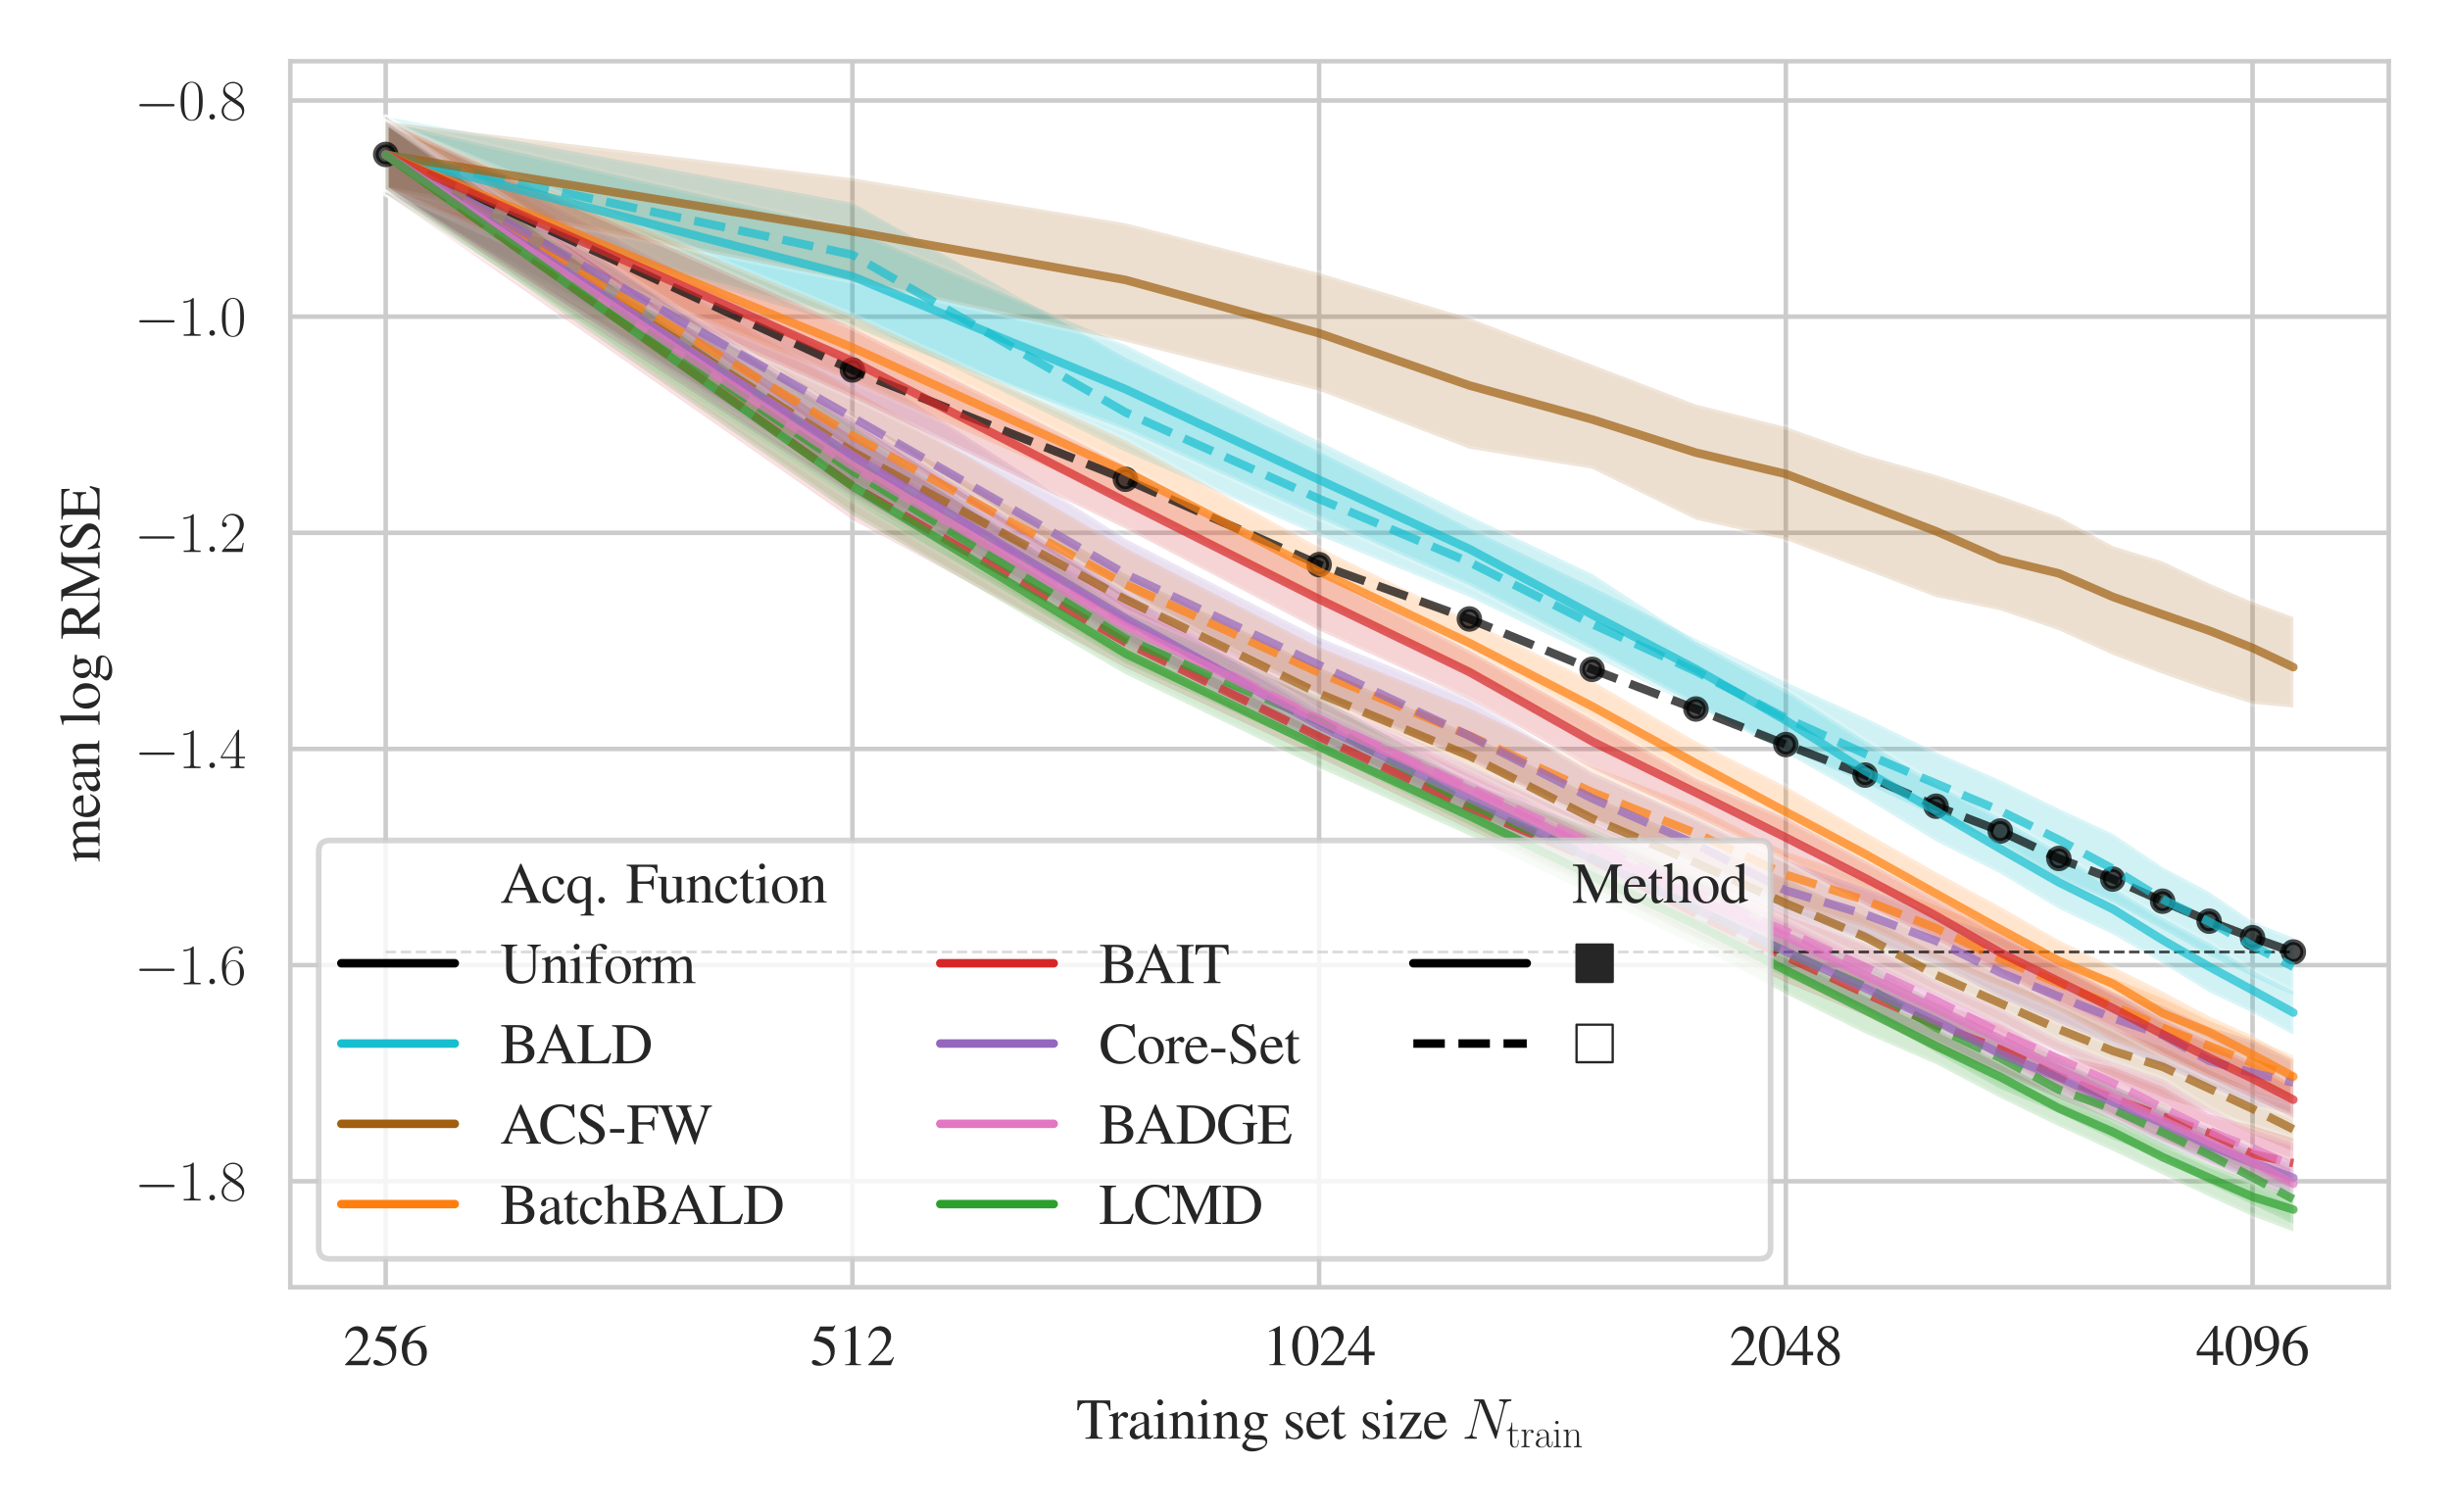 <?xml version="1.0" encoding="utf-8" standalone="no"?>
<!DOCTYPE svg PUBLIC "-//W3C//DTD SVG 1.1//EN"
  "http://www.w3.org/Graphics/SVG/1.1/DTD/svg11.dtd">
<svg xmlns:xlink="http://www.w3.org/1999/xlink" width="432pt" height="266.667pt" viewBox="0 0 432 266.667" xmlns="http://www.w3.org/2000/svg" version="1.1">
 <defs>
  <style type="text/css">*{stroke-linejoin: round; stroke-linecap: butt}</style>
 </defs>
 <g id="figure_1">
  <g id="patch_1">
   <path d="M 0 266.667 
L 432 266.667 
L 432 0 
L 0 0 
z
" style="fill: #ffffff"/>
  </g>
  <g id="axes_1">
   <g id="patch_2">
    <path d="M 51.19 226.991 
L 421.2 226.991 
L 421.2 10.8 
L 51.19 10.8 
z
" style="fill: #ffffff"/>
   </g>
   <g id="matplotlib.axis_1">
    <g id="xtick_1">
     <g id="line2d_1">
      <path d="M 68.009 226.991 
L 68.009 10.8 
" clip-path="url(#p441e4e6558)" style="fill: none; stroke: #cccccc; stroke-width: 0.8; stroke-linecap: round"/>
     </g>
     <g id="text_1">
      <!-- 256 -->
      <g style="fill: #262626" transform="translate(60.537 240.745)scale(0.1 -0.1)">
       <defs>
        <path id="NimbusRomNo9L-Regu-32" d="M 3040 875 
L 2957 907 
C 2720 544 2637 486 2349 486 
L 819 486 
L 1894 1609 
C 2464 2202 2714 2687 2714 3185 
C 2714 3823 2195 4313 1530 4313 
C 1178 4313 845 4173 608 3918 
C 403 3700 307 3496 198 3043 
L 333 3011 
C 589 3636 819 3840 1261 3840 
C 1798 3840 2163 3476 2163 2940 
C 2163 2443 1869 1850 1331 1282 
L 192 77 
L 192 0 
L 2688 0 
L 3040 875 
z
" transform="scale(0.016)"/>
        <path id="NimbusRomNo9L-Regu-35" d="M 1158 3776 
L 2413 3776 
C 2515 3776 2541 3789 2560 3834 
L 2803 4403 
L 2746 4448 
C 2650 4314 2586 4282 2451 4282 
L 1114 4282 
L 416 2759 
C 410 2746 410 2740 410 2727 
C 410 2695 435 2676 486 2676 
C 691 2676 947 2631 1210 2547 
C 1946 2309 2285 1910 2285 1274 
C 2285 656 1894 173 1395 173 
C 1267 173 1158 218 966 360 
C 762 508 614 572 480 572 
C 294 572 205 495 205 334 
C 205 90 506 -64 986 -64 
C 1523 -64 1984 110 2304 438 
C 2598 728 2733 1094 2733 1583 
C 2733 2046 2611 2342 2291 2663 
C 2010 2947 1645 3094 890 3229 
L 1158 3776 
z
" transform="scale(0.016)"/>
        <path id="NimbusRomNo9L-Regu-36" d="M 2854 4391 
C 2125 4327 1754 4205 1286 3879 
C 595 3386 218 2656 218 1802 
C 218 1248 390 688 666 370 
C 909 89 1254 -64 1651 -64 
C 2445 -64 2995 541 2995 1421 
C 2995 2236 2528 2752 1792 2752 
C 1510 2752 1376 2707 973 2464 
C 1146 3431 1862 4122 2867 4288 
L 2854 4391 
z
M 1549 2458 
C 2099 2458 2419 2000 2419 1204 
C 2419 504 2170 116 1722 116 
C 1158 116 813 714 813 1700 
C 813 2025 864 2203 992 2299 
C 1126 2400 1325 2458 1549 2458 
z
" transform="scale(0.016)"/>
       </defs>
       <use xlink:href="#NimbusRomNo9L-Regu-32" transform="scale(0.996)"/>
       <use xlink:href="#NimbusRomNo9L-Regu-35" transform="translate(49.813 0)scale(0.996)"/>
       <use xlink:href="#NimbusRomNo9L-Regu-36" transform="translate(99.626 0)scale(0.996)"/>
      </g>
     </g>
    </g>
    <g id="xtick_2">
     <g id="line2d_2">
      <path d="M 150.303 226.991 
L 150.303 10.8 
" clip-path="url(#p441e4e6558)" style="fill: none; stroke: #cccccc; stroke-width: 0.8; stroke-linecap: round"/>
     </g>
     <g id="text_2">
      <!-- 512 -->
      <g style="fill: #262626" transform="translate(142.831 240.745)scale(0.1 -0.1)">
       <defs>
        <path id="NimbusRomNo9L-Regu-31" d="M 1862 4339 
L 710 3757 
L 710 3667 
C 787 3699 858 3725 883 3738 
C 998 3783 1107 3808 1171 3808 
C 1306 3808 1363 3711 1363 3505 
L 1363 592 
C 1363 379 1312 232 1210 173 
C 1114 116 1024 96 755 96 
L 755 0 
L 2522 0 
L 2522 96 
C 2016 96 1914 160 1914 470 
L 1914 4327 
L 1862 4339 
z
" transform="scale(0.016)"/>
       </defs>
       <use xlink:href="#NimbusRomNo9L-Regu-35" transform="scale(0.996)"/>
       <use xlink:href="#NimbusRomNo9L-Regu-31" transform="translate(49.813 0)scale(0.996)"/>
       <use xlink:href="#NimbusRomNo9L-Regu-32" transform="translate(99.626 0)scale(0.996)"/>
      </g>
     </g>
    </g>
    <g id="xtick_3">
     <g id="line2d_3">
      <path d="M 232.596 226.991 
L 232.596 10.8 
" clip-path="url(#p441e4e6558)" style="fill: none; stroke: #cccccc; stroke-width: 0.8; stroke-linecap: round"/>
     </g>
     <g id="text_3">
      <!-- 1024 -->
      <g style="fill: #262626" transform="translate(222.634 240.745)scale(0.1 -0.1)">
       <defs>
        <path id="NimbusRomNo9L-Regu-30" d="M 1626 4352 
C 1274 4352 1005 4244 768 4020 
C 397 3661 154 2925 154 2176 
C 154 1479 365 730 666 372 
C 902 90 1229 -64 1600 -64 
C 1926 -64 2202 45 2432 269 
C 2803 621 3046 1364 3046 2138 
C 3046 3450 2464 4352 1626 4352 
z
M 1606 4186 
C 2144 4186 2432 3463 2432 2125 
C 2432 788 2150 103 1600 103 
C 1050 103 768 788 768 2119 
C 768 3476 1056 4186 1606 4186 
z
" transform="scale(0.016)"/>
        <path id="NimbusRomNo9L-Regu-34" d="M 3021 1497 
L 2368 1497 
L 2368 4352 
L 2086 4352 
L 77 1497 
L 77 1088 
L 1875 1088 
L 1875 32 
L 2368 32 
L 2368 1088 
L 3021 1088 
L 3021 1497 
z
M 1869 1497 
L 333 1497 
L 1869 3698 
L 1869 1497 
z
" transform="scale(0.016)"/>
       </defs>
       <use xlink:href="#NimbusRomNo9L-Regu-31" transform="scale(0.996)"/>
       <use xlink:href="#NimbusRomNo9L-Regu-30" transform="translate(49.813 0)scale(0.996)"/>
       <use xlink:href="#NimbusRomNo9L-Regu-32" transform="translate(99.626 0)scale(0.996)"/>
       <use xlink:href="#NimbusRomNo9L-Regu-34" transform="translate(149.44 0)scale(0.996)"/>
      </g>
     </g>
    </g>
    <g id="xtick_4">
     <g id="line2d_4">
      <path d="M 314.89 226.991 
L 314.89 10.8 
" clip-path="url(#p441e4e6558)" style="fill: none; stroke: #cccccc; stroke-width: 0.8; stroke-linecap: round"/>
     </g>
     <g id="text_4">
      <!-- 2048 -->
      <g style="fill: #262626" transform="translate(304.927 240.745)scale(0.1 -0.1)">
       <defs>
        <path id="NimbusRomNo9L-Regu-38" d="M 1856 2400 
C 2490 2740 2714 3008 2714 3444 
C 2714 3968 2253 4352 1613 4352 
C 915 4352 397 3924 397 3341 
C 397 2925 518 2740 1190 2151 
C 499 1626 358 1428 358 992 
C 358 372 864 -64 1587 -64 
C 2355 -64 2848 359 2848 1018 
C 2848 1511 2630 1824 1856 2400 
z
M 1741 1741 
C 2208 1408 2362 1178 2362 820 
C 2362 404 2074 116 1658 116 
C 1171 116 845 487 845 1044 
C 845 1453 986 1722 1357 2023 
L 1741 1741 
z
M 1670 2516 
C 1101 2887 870 3181 870 3540 
C 870 3911 1158 4173 1562 4173 
C 1997 4173 2272 3892 2272 3450 
C 2272 3085 2093 2797 1728 2554 
C 1696 2535 1696 2535 1670 2516 
z
" transform="scale(0.016)"/>
       </defs>
       <use xlink:href="#NimbusRomNo9L-Regu-32" transform="scale(0.996)"/>
       <use xlink:href="#NimbusRomNo9L-Regu-30" transform="translate(49.813 0)scale(0.996)"/>
       <use xlink:href="#NimbusRomNo9L-Regu-34" transform="translate(99.626 0)scale(0.996)"/>
       <use xlink:href="#NimbusRomNo9L-Regu-38" transform="translate(149.44 0)scale(0.996)"/>
      </g>
     </g>
    </g>
    <g id="xtick_5">
     <g id="line2d_5">
      <path d="M 397.184 226.991 
L 397.184 10.8 
" clip-path="url(#p441e4e6558)" style="fill: none; stroke: #cccccc; stroke-width: 0.8; stroke-linecap: round"/>
     </g>
     <g id="text_5">
      <!-- 4096 -->
      <g style="fill: #262626" transform="translate(387.221 240.745)scale(0.1 -0.1)">
       <defs>
        <path id="NimbusRomNo9L-Regu-39" d="M 378 -123 
C 1094 -40 1446 82 1882 396 
C 2547 882 2938 1676 2938 2539 
C 2938 3593 2349 4339 1523 4339 
C 762 4339 192 3694 192 2832 
C 192 2053 653 1536 1344 1536 
C 1696 1536 1965 1638 2304 1900 
C 2042 856 1331 172 358 5 
L 378 -123 
z
M 2317 2290 
C 2317 2162 2291 2104 2221 2047 
C 2042 1894 1805 1811 1574 1811 
C 1088 1811 781 2290 781 3050 
C 781 3413 883 3796 1018 3963 
C 1126 4090 1286 4160 1472 4160 
C 2029 4160 2317 3611 2317 2539 
L 2317 2290 
z
" transform="scale(0.016)"/>
       </defs>
       <use xlink:href="#NimbusRomNo9L-Regu-34" transform="scale(0.996)"/>
       <use xlink:href="#NimbusRomNo9L-Regu-30" transform="translate(49.813 0)scale(0.996)"/>
       <use xlink:href="#NimbusRomNo9L-Regu-39" transform="translate(99.626 0)scale(0.996)"/>
       <use xlink:href="#NimbusRomNo9L-Regu-36" transform="translate(149.44 0)scale(0.996)"/>
      </g>
     </g>
    </g>
    <g id="text_6">
     <!-- Training set size $N_{\mathrm{train}}$ -->
     <g style="fill: #262626" transform="translate(189.769 253.71)scale(0.1 -0.1)">
      <defs>
       <path id="NimbusRomNo9L-Regu-54" d="M 1626 3968 
L 1626 751 
C 1626 204 1555 134 1024 134 
L 1024 0 
L 2893 0 
L 2893 134 
C 2368 134 2278 217 2278 687 
L 2278 3968 
L 2624 3968 
C 3354 3968 3494 3853 3642 3149 
L 3795 3149 
L 3757 4237 
L 147 4237 
L 109 3149 
L 262 3149 
C 416 3846 563 3968 1280 3968 
L 1626 3968 
z
" transform="scale(0.016)"/>
       <path id="NimbusRomNo9L-Regu-72" d="M 45 2496 
C 134 2515 192 2522 269 2522 
C 429 2522 486 2419 486 2138 
L 486 538 
C 486 218 442 173 32 96 
L 32 0 
L 1568 0 
L 1568 102 
C 1133 102 1024 199 1024 565 
L 1024 2013 
C 1024 2219 1299 2541 1472 2541 
C 1510 2541 1568 2509 1638 2445 
C 1741 2355 1811 2317 1894 2317 
C 2048 2317 2144 2426 2144 2605 
C 2144 2816 2010 2944 1792 2944 
C 1523 2944 1338 2797 1024 2343 
L 1024 2931 
L 992 2944 
C 653 2803 422 2721 45 2599 
L 45 2496 
z
" transform="scale(0.016)"/>
       <path id="NimbusRomNo9L-Regu-61" d="M 2829 423 
C 2720 333 2643 301 2547 301 
C 2400 301 2355 390 2355 672 
L 2355 1920 
C 2355 2253 2323 2438 2227 2592 
C 2086 2822 1811 2944 1434 2944 
C 832 2944 358 2630 358 2227 
C 358 2080 486 1952 634 1952 
C 787 1952 922 2080 922 2221 
C 922 2246 915 2278 909 2323 
C 896 2381 890 2432 890 2477 
C 890 2650 1094 2790 1350 2790 
C 1664 2790 1837 2605 1837 2259 
L 1837 1869 
C 851 1472 742 1421 467 1178 
C 326 1050 237 832 237 621 
C 237 218 518 -64 909 -64 
C 1190 -64 1453 70 1843 403 
C 1875 70 1990 -64 2253 -64 
C 2470 -64 2605 13 2829 256 
L 2829 423 
z
M 1837 783 
C 1837 584 1805 526 1670 449 
C 1517 359 1338 301 1203 301 
C 979 301 800 520 800 796 
L 800 822 
C 800 1201 1062 1433 1837 1715 
L 1837 783 
z
" transform="scale(0.016)"/>
       <path id="NimbusRomNo9L-Regu-69" d="M 1120 2929 
L 128 2579 
L 128 2484 
L 179 2490 
C 256 2502 339 2509 397 2509 
C 550 2509 608 2406 608 2125 
L 608 640 
C 608 179 544 109 102 109 
L 102 0 
L 1619 0 
L 1619 96 
C 1197 128 1146 191 1146 650 
L 1146 2910 
L 1120 2929 
z
M 819 4352 
C 646 4352 499 4205 499 4026 
C 499 3847 640 3699 819 3699 
C 1005 3699 1152 3840 1152 4026 
C 1152 4205 1005 4352 819 4352 
z
" transform="scale(0.016)"/>
       <path id="NimbusRomNo9L-Regu-6e" d="M 102 2579 
C 141 2598 205 2605 275 2605 
C 454 2605 512 2509 512 2195 
L 512 608 
C 512 243 442 154 115 128 
L 115 32 
L 1472 32 
L 1472 128 
C 1146 154 1050 230 1050 461 
L 1050 2259 
C 1357 2547 1498 2624 1709 2624 
C 2022 2624 2176 2426 2176 2003 
L 2176 666 
C 2176 262 2093 154 1773 128 
L 1773 32 
L 3104 32 
L 3104 128 
C 2790 160 2714 237 2714 550 
L 2714 2016 
C 2714 2618 2432 2976 1958 2976 
C 1664 2976 1466 2867 1030 2458 
L 1030 2963 
L 986 2976 
C 672 2861 454 2790 102 2688 
L 102 2579 
z
" transform="scale(0.016)"/>
       <path id="NimbusRomNo9L-Regu-67" d="M 3008 2496 
L 3008 2746 
L 2515 2746 
C 2387 2746 2291 2763 2163 2802 
L 2022 2847 
C 1850 2903 1677 2931 1510 2931 
C 915 2931 442 2467 442 1881 
C 442 1476 614 1230 1037 1018 
C 915 906 800 799 762 768 
C 550 588 467 463 467 338 
C 467 206 544 131 806 6 
C 352 -329 179 -543 179 -781 
C 179 -1124 678 -1408 1286 -1408 
C 1766 -1408 2266 -1238 2598 -962 
C 2842 -759 2950 -548 2950 -299 
C 2950 108 2650 384 2176 384 
L 1350 384 
C 1011 384 851 443 851 548 
C 851 678 1062 908 1235 960 
C 1293 953 1338 947 1357 947 
C 1478 934 1562 928 1600 928 
C 1837 928 2093 1026 2291 1203 
C 2502 1387 2598 1617 2598 1945 
C 2598 2135 2566 2286 2477 2496 
L 3008 2496 
z
M 941 -13 
C 1152 -58 1664 -96 1978 -96 
C 2560 -96 2771 -180 2771 -414 
C 2771 -791 2285 -1043 1562 -1043 
C 998 -1043 627 -855 627 -570 
C 627 -420 672 -336 941 -13 
z
M 973 2145 
C 973 2526 1152 2752 1446 2752 
C 1645 2752 1811 2642 1914 2449 
C 2029 2223 2106 1927 2106 1675 
C 2106 1314 1920 1088 1626 1088 
C 1242 1088 973 1507 973 2126 
L 973 2145 
z
" transform="scale(0.016)"/>
       <path id="NimbusRomNo9L-Regu-73" d="M 2016 2010 
L 1990 2880 
L 1920 2880 
L 1907 2867 
C 1850 2822 1843 2816 1818 2816 
C 1779 2816 1715 2829 1645 2861 
C 1504 2915 1363 2944 1197 2944 
C 691 2944 326 2616 326 2154 
C 326 1796 531 1539 1075 1231 
L 1446 1020 
C 1670 892 1779 737 1779 539 
C 1779 256 1574 77 1248 77 
C 1030 77 832 159 710 298 
C 576 455 518 600 435 960 
L 333 960 
L 333 -39 
L 416 -39 
C 461 33 486 48 563 48 
C 621 48 710 35 858 -2 
C 1037 -39 1210 -64 1325 -64 
C 1818 -64 2227 308 2227 757 
C 2227 1077 2074 1289 1690 1520 
L 998 1930 
C 819 2033 723 2194 723 2367 
C 723 2624 922 2803 1216 2803 
C 1581 2803 1773 2583 1920 2010 
L 2016 2010 
z
" transform="scale(0.016)"/>
       <path id="NimbusRomNo9L-Regu-65" d="M 2611 1053 
C 2304 564 2029 378 1619 378 
C 1254 378 979 564 794 930 
C 678 1174 634 1386 621 1779 
L 2592 1779 
C 2541 2193 2477 2377 2317 2581 
C 2125 2811 1830 2944 1498 2944 
C 1178 2944 877 2829 634 2611 
C 333 2349 160 1894 160 1370 
C 160 486 621 -64 1357 -64 
C 1965 -64 2445 315 2714 1008 
L 2611 1053 
z
M 634 1984 
C 704 2479 922 2714 1312 2714 
C 1702 2714 1856 2535 1939 1984 
L 634 1984 
z
" transform="scale(0.016)"/>
       <path id="NimbusRomNo9L-Regu-74" d="M 1632 2880 
L 986 2880 
L 986 3622 
C 986 3686 979 3706 941 3706 
C 896 3648 858 3590 813 3526 
C 570 3174 294 2867 192 2841 
C 122 2794 83 2748 83 2715 
C 83 2695 90 2682 109 2682 
L 448 2682 
L 448 751 
C 448 212 640 -64 1018 -64 
C 1331 -64 1574 90 1786 423 
L 1702 493 
C 1568 333 1459 269 1318 269 
C 1082 269 986 443 986 847 
L 986 2682 
L 1632 2682 
L 1632 2880 
z
" transform="scale(0.016)"/>
       <path id="NimbusRomNo9L-Regu-7a" d="M 2675 864 
L 2560 890 
C 2496 570 2458 467 2374 358 
C 2285 250 2067 192 1741 192 
L 858 192 
L 2579 2784 
L 2579 2880 
L 358 2880 
L 339 2125 
L 454 2125 
C 512 2592 608 2688 992 2688 
L 1875 2688 
L 173 96 
L 173 0 
L 2586 0 
L 2675 864 
z
" transform="scale(0.016)"/>
       <path id="CMMI12-4e" d="M 4736 3698 
C 4806 3974 4909 4166 5395 4166 
C 5414 4166 5491 4166 5491 4279 
C 5491 4352 5434 4352 5408 4352 
C 5280 4352 4954 4352 4826 4352 
L 4518 4352 
C 4429 4352 4314 4352 4224 4352 
C 4186 4352 4109 4352 4109 4230 
C 4109 4166 4160 4166 4205 4166 
C 4589 4166 4614 4019 4614 3903 
C 4614 3846 4608 3826 4589 3737 
L 3866 850 
L 2496 4249 
C 2451 4352 2445 4352 2304 4352 
L 1523 4352 
C 1395 4352 1338 4352 1338 4230 
C 1338 4166 1382 4166 1504 4166 
C 1536 4166 1914 4166 1914 4115 
C 1914 4102 1901 4051 1894 4032 
L 1043 635 
C 966 320 813 186 390 186 
C 358 186 294 186 294 67 
C 294 0 358 0 378 0 
C 506 0 832 0 960 0 
L 1267 0 
C 1357 0 1466 0 1555 0 
C 1600 0 1670 0 1670 122 
C 1670 180 1606 186 1581 186 
C 1370 186 1165 224 1165 454 
C 1165 505 1178 562 1190 613 
L 2054 4032 
C 2093 3968 2093 3956 2118 3898 
L 3642 115 
C 3674 38 3686 0 3744 0 
C 3808 0 3814 19 3840 128 
L 4736 3698 
z
" transform="scale(0.016)"/>
       <path id="CMR17-74" d="M 966 2560 
L 1862 2560 
L 1862 2725 
L 966 2725 
L 966 3904 
L 851 3904 
C 838 3245 614 2668 70 2668 
L 70 2560 
L 627 2560 
L 627 771 
C 627 650 627 -64 1370 -64 
C 1747 -64 1965 306 1965 777 
L 1965 1140 
L 1850 1140 
L 1850 783 
C 1850 344 1677 51 1408 51 
C 1222 51 966 178 966 758 
L 966 2560 
z
" transform="scale(0.016)"/>
       <path id="CMR17-72" d="M 960 1497 
C 960 2112 1222 2688 1702 2688 
C 1747 2688 1792 2682 1837 2662 
C 1837 2662 1696 2617 1696 2452 
C 1696 2298 1818 2234 1914 2234 
C 1990 2234 2131 2279 2131 2458 
C 2131 2663 1926 2790 1709 2790 
C 1222 2790 1011 2317 947 2093 
L 941 2093 
L 941 2790 
L 198 2720 
L 198 2554 
C 576 2554 634 2515 634 2208 
L 634 428 
C 634 184 608 153 198 153 
L 198 -13 
C 352 0 646 0 813 0 
C 998 0 1325 0 1498 -13 
L 1498 153 
C 1037 153 960 153 960 440 
L 960 1497 
z
" transform="scale(0.016)"/>
       <path id="CMR17-61" d="M 2304 1653 
C 2304 2072 2304 2294 2035 2543 
C 1798 2752 1523 2816 1306 2816 
C 800 2816 435 2407 435 1971 
C 435 1728 627 1728 666 1728 
C 749 1728 896 1778 896 1954 
C 896 2112 774 2181 666 2181 
C 640 2181 608 2174 589 2168 
C 723 2592 1069 2714 1293 2714 
C 1613 2714 1965 2429 1965 1885 
L 1965 1600 
C 1587 1600 1133 1549 774 1357 
C 371 1133 256 813 256 570 
C 256 77 832 -64 1171 -64 
C 1523 -64 1850 139 1990 511 
C 2003 233 2182 -18 2464 -18 
C 2598 -18 2938 70 2938 567 
L 2938 920 
L 2822 920 
L 2822 562 
C 2822 178 2650 128 2566 128 
C 2304 128 2304 458 2304 738 
L 2304 1653 
z
M 1965 870 
C 1965 317 1568 38 1216 38 
C 896 38 646 275 646 570 
C 646 761 730 1100 1101 1305 
C 1408 1478 1760 1504 1965 1504 
L 1965 870 
z
" transform="scale(0.016)"/>
       <path id="CMR17-69" d="M 992 3909 
C 992 4049 877 4170 730 4170 
C 589 4170 467 4056 467 3909 
C 467 3769 582 3648 730 3648 
C 870 3648 992 3763 992 3909 
z
M 243 2706 
L 243 2541 
C 602 2541 653 2502 653 2197 
L 653 427 
C 653 184 627 153 218 153 
L 218 -13 
C 371 0 646 0 806 0 
C 960 0 1222 0 1370 -13 
L 1370 153 
C 992 153 979 191 979 420 
L 979 2776 
L 243 2706 
z
" transform="scale(0.016)"/>
       <path id="CMR17-6e" d="M 2656 1933 
C 2656 2259 2592 2790 1837 2790 
C 1331 2790 1069 2400 973 2144 
L 966 2144 
L 966 2790 
L 211 2720 
L 211 2554 
C 589 2554 646 2515 646 2208 
L 646 428 
C 646 184 621 153 211 153 
L 211 -13 
C 365 0 646 0 813 0 
C 979 0 1267 0 1421 -13 
L 1421 153 
C 1011 153 986 178 986 428 
L 986 1658 
C 986 2247 1344 2688 1792 2688 
C 2266 2688 2317 2266 2317 1958 
L 2317 428 
C 2317 184 2291 153 1882 153 
L 1882 -13 
C 2035 0 2317 0 2483 0 
C 2650 0 2938 0 3091 -13 
L 3091 153 
C 2682 153 2656 178 2656 428 
L 2656 1933 
z
" transform="scale(0.016)"/>
      </defs>
      <use xlink:href="#NimbusRomNo9L-Regu-54" transform="scale(0.996)"/>
      <use xlink:href="#NimbusRomNo9L-Regu-72" transform="translate(57.385 0)scale(0.996)"/>
      <use xlink:href="#NimbusRomNo9L-Regu-61" transform="translate(90.56 0)scale(0.996)"/>
      <use xlink:href="#NimbusRomNo9L-Regu-69" transform="translate(134.794 0)scale(0.996)"/>
      <use xlink:href="#NimbusRomNo9L-Regu-6e" transform="translate(162.489 0)scale(0.996)"/>
      <use xlink:href="#NimbusRomNo9L-Regu-69" transform="translate(212.302 0)scale(0.996)"/>
      <use xlink:href="#NimbusRomNo9L-Regu-6e" transform="translate(239.997 0)scale(0.996)"/>
      <use xlink:href="#NimbusRomNo9L-Regu-67" transform="translate(289.81 0)scale(0.996)"/>
      <use xlink:href="#NimbusRomNo9L-Regu-73" transform="translate(364.53 0)scale(0.996)"/>
      <use xlink:href="#NimbusRomNo9L-Regu-65" transform="translate(403.284 0)scale(0.996)"/>
      <use xlink:href="#NimbusRomNo9L-Regu-74" transform="translate(447.518 0)scale(0.996)"/>
      <use xlink:href="#NimbusRomNo9L-Regu-73" transform="translate(500.119 0)scale(0.996)"/>
      <use xlink:href="#NimbusRomNo9L-Regu-69" transform="translate(538.873 0)scale(0.996)"/>
      <use xlink:href="#NimbusRomNo9L-Regu-7a" transform="translate(566.568 0)scale(0.996)"/>
      <use xlink:href="#NimbusRomNo9L-Regu-65" transform="translate(610.802 0)scale(0.996)"/>
      <use xlink:href="#CMMI12-4e" transform="translate(679.942 0)scale(0.996)"/>
      <use xlink:href="#CMR17-74" transform="translate(758.057 -14.944)scale(0.697)"/>
      <use xlink:href="#CMR17-72" transform="translate(782.753 -14.944)scale(0.697)"/>
      <use xlink:href="#CMR17-61" transform="translate(807.45 -14.944)scale(0.697)"/>
      <use xlink:href="#CMR17-69" transform="translate(839.433 -14.944)scale(0.697)"/>
      <use xlink:href="#CMR17-6e" transform="translate(856.843 -14.944)scale(0.697)"/>
     </g>
    </g>
   </g>
   <g id="matplotlib.axis_2">
    <g id="ytick_1">
     <g id="line2d_6">
      <path d="M 51.19 208.309 
L 421.2 208.309 
" clip-path="url(#p441e4e6558)" style="fill: none; stroke: #cccccc; stroke-width: 0.8; stroke-linecap: round"/>
     </g>
     <g id="text_7">
      <!-- $\mathdefault{−1.8}$ -->
      <g style="fill: #262626" transform="translate(23.711 211.686)scale(0.1 -0.1)">
       <defs>
        <path id="CMSY10-0" d="M 4218 1472 
C 4326 1472 4442 1472 4442 1600 
C 4442 1728 4326 1728 4218 1728 
L 755 1728 
C 646 1728 531 1728 531 1600 
C 531 1472 646 1472 755 1472 
L 4218 1472 
z
" transform="scale(0.016)"/>
        <path id="CMR17-31" d="M 1702 4058 
C 1702 4192 1696 4192 1606 4192 
C 1357 3916 979 3827 621 3827 
C 602 3827 570 3827 563 3808 
C 557 3795 557 3782 557 3648 
C 755 3648 1088 3686 1344 3839 
L 1344 461 
C 1344 236 1331 160 781 160 
L 589 160 
L 589 0 
C 896 0 1216 0 1523 0 
C 1830 0 2150 0 2458 0 
L 2458 160 
L 2266 160 
C 1715 160 1702 230 1702 458 
L 1702 4058 
z
" transform="scale(0.016)"/>
        <path id="CMMI12-3a" d="M 1178 307 
C 1178 492 1024 619 870 619 
C 685 619 557 466 557 313 
C 557 128 710 0 864 0 
C 1050 0 1178 153 1178 307 
z
" transform="scale(0.016)"/>
        <path id="CMR17-38" d="M 1741 2264 
C 2144 2467 2554 2773 2554 3263 
C 2554 3841 1990 4179 1472 4179 
C 890 4179 378 3759 378 3180 
C 378 3021 416 2747 666 2505 
C 730 2442 998 2251 1171 2130 
C 883 1983 211 1634 211 934 
C 211 279 838 -128 1459 -128 
C 2144 -128 2720 362 2720 1010 
C 2720 1590 2330 1857 2074 2029 
L 1741 2264 
z
M 902 2822 
C 851 2854 595 3051 595 3351 
C 595 3739 998 4032 1459 4032 
C 1965 4032 2336 3676 2336 3262 
C 2336 2669 1670 2331 1638 2331 
C 1632 2331 1626 2331 1574 2370 
L 902 2822 
z
M 2080 1519 
C 2176 1449 2483 1240 2483 851 
C 2483 381 2010 25 1472 25 
C 890 25 448 438 448 940 
C 448 1443 838 1862 1280 2060 
L 2080 1519 
z
" transform="scale(0.016)"/>
       </defs>
       <use xlink:href="#CMSY10-0" transform="scale(0.996)"/>
       <use xlink:href="#CMR17-31" transform="translate(77.487 0)scale(0.996)"/>
       <use xlink:href="#CMMI12-3a" transform="translate(123.178 0)scale(0.996)"/>
       <use xlink:href="#CMR17-38" transform="translate(150.275 0)scale(0.996)"/>
      </g>
     </g>
    </g>
    <g id="ytick_2">
     <g id="line2d_7">
      <path d="M 51.19 170.191 
L 421.2 170.191 
" clip-path="url(#p441e4e6558)" style="fill: none; stroke: #cccccc; stroke-width: 0.8; stroke-linecap: round"/>
     </g>
     <g id="text_8">
      <!-- $\mathdefault{−1.6}$ -->
      <g style="fill: #262626" transform="translate(23.711 173.568)scale(0.1 -0.1)">
       <defs>
        <path id="CMR17-36" d="M 678 2176 
C 678 3690 1395 4032 1811 4032 
C 1946 4032 2272 4009 2400 3776 
C 2298 3776 2106 3776 2106 3553 
C 2106 3381 2246 3323 2336 3323 
C 2394 3323 2566 3348 2566 3560 
C 2566 3954 2246 4179 1805 4179 
C 1043 4179 243 3390 243 1984 
C 243 253 966 -128 1478 -128 
C 2099 -128 2688 427 2688 1283 
C 2688 2081 2170 2662 1517 2662 
C 1126 2662 838 2407 678 1960 
L 678 2176 
z
M 1478 25 
C 691 25 691 1200 691 1436 
C 691 1896 909 2560 1504 2560 
C 1613 2560 1926 2560 2138 2120 
C 2253 1870 2253 1609 2253 1289 
C 2253 944 2253 690 2118 434 
C 1978 171 1773 25 1478 25 
z
" transform="scale(0.016)"/>
       </defs>
       <use xlink:href="#CMSY10-0" transform="scale(0.996)"/>
       <use xlink:href="#CMR17-31" transform="translate(77.487 0)scale(0.996)"/>
       <use xlink:href="#CMMI12-3a" transform="translate(123.178 0)scale(0.996)"/>
       <use xlink:href="#CMR17-36" transform="translate(150.275 0)scale(0.996)"/>
      </g>
     </g>
    </g>
    <g id="ytick_3">
     <g id="line2d_8">
      <path d="M 51.19 132.073 
L 421.2 132.073 
" clip-path="url(#p441e4e6558)" style="fill: none; stroke: #cccccc; stroke-width: 0.8; stroke-linecap: round"/>
     </g>
     <g id="text_9">
      <!-- $\mathdefault{−1.4}$ -->
      <g style="fill: #262626" transform="translate(23.711 135.45)scale(0.1 -0.1)">
       <defs>
        <path id="CMR17-34" d="M 2150 4122 
C 2150 4256 2144 4256 2029 4256 
L 128 1254 
L 128 1088 
L 1779 1088 
L 1779 457 
C 1779 224 1766 160 1318 160 
L 1197 160 
L 1197 0 
C 1402 0 1747 0 1965 0 
C 2182 0 2528 0 2733 0 
L 2733 160 
L 2611 160 
C 2163 160 2150 224 2150 457 
L 2150 1088 
L 2803 1088 
L 2803 1254 
L 2150 1254 
L 2150 4122 
z
M 1798 3703 
L 1798 1254 
L 256 1254 
L 1798 3703 
z
" transform="scale(0.016)"/>
       </defs>
       <use xlink:href="#CMSY10-0" transform="scale(0.996)"/>
       <use xlink:href="#CMR17-31" transform="translate(77.487 0)scale(0.996)"/>
       <use xlink:href="#CMMI12-3a" transform="translate(123.178 0)scale(0.996)"/>
       <use xlink:href="#CMR17-34" transform="translate(150.275 0)scale(0.996)"/>
      </g>
     </g>
    </g>
    <g id="ytick_4">
     <g id="line2d_9">
      <path d="M 51.19 93.955 
L 421.2 93.955 
" clip-path="url(#p441e4e6558)" style="fill: none; stroke: #cccccc; stroke-width: 0.8; stroke-linecap: round"/>
     </g>
     <g id="text_10">
      <!-- $\mathdefault{−1.2}$ -->
      <g style="fill: #262626" transform="translate(23.711 97.332)scale(0.1 -0.1)">
       <defs>
        <path id="CMR17-32" d="M 2669 989 
L 2554 989 
C 2490 536 2438 459 2413 420 
C 2381 369 1920 369 1830 369 
L 602 369 
C 832 619 1280 1072 1824 1597 
C 2214 1967 2669 2402 2669 3035 
C 2669 3790 2067 4224 1395 4224 
C 691 4224 262 3604 262 3030 
C 262 2780 448 2748 525 2748 
C 589 2748 781 2787 781 3010 
C 781 3207 614 3264 525 3264 
C 486 3264 448 3258 422 3245 
C 544 3790 915 4058 1306 4058 
C 1862 4058 2227 3617 2227 3035 
C 2227 2479 1901 2000 1536 1584 
L 262 146 
L 262 0 
L 2515 0 
L 2669 989 
z
" transform="scale(0.016)"/>
       </defs>
       <use xlink:href="#CMSY10-0" transform="scale(0.996)"/>
       <use xlink:href="#CMR17-31" transform="translate(77.487 0)scale(0.996)"/>
       <use xlink:href="#CMMI12-3a" transform="translate(123.178 0)scale(0.996)"/>
       <use xlink:href="#CMR17-32" transform="translate(150.275 0)scale(0.996)"/>
      </g>
     </g>
    </g>
    <g id="ytick_5">
     <g id="line2d_10">
      <path d="M 51.19 55.837 
L 421.2 55.837 
" clip-path="url(#p441e4e6558)" style="fill: none; stroke: #cccccc; stroke-width: 0.8; stroke-linecap: round"/>
     </g>
     <g id="text_11">
      <!-- $\mathdefault{−1.0}$ -->
      <g style="fill: #262626" transform="translate(23.711 59.214)scale(0.1 -0.1)">
       <defs>
        <path id="CMR17-30" d="M 2688 2025 
C 2688 2416 2682 3080 2413 3591 
C 2176 4039 1798 4198 1466 4198 
C 1158 4198 768 4058 525 3597 
C 269 3118 243 2524 243 2025 
C 243 1661 250 1106 448 619 
C 723 -39 1216 -128 1466 -128 
C 1760 -128 2208 -7 2470 600 
C 2662 1042 2688 1559 2688 2025 
z
M 1466 -26 
C 1056 -26 813 325 723 812 
C 653 1188 653 1738 653 2096 
C 653 2588 653 2997 736 3387 
C 858 3929 1216 4096 1466 4096 
C 1728 4096 2067 3923 2189 3400 
C 2272 3036 2278 2607 2278 2096 
C 2278 1680 2278 1169 2202 792 
C 2067 95 1690 -26 1466 -26 
z
" transform="scale(0.016)"/>
       </defs>
       <use xlink:href="#CMSY10-0" transform="scale(0.996)"/>
       <use xlink:href="#CMR17-31" transform="translate(77.487 0)scale(0.996)"/>
       <use xlink:href="#CMMI12-3a" transform="translate(123.178 0)scale(0.996)"/>
       <use xlink:href="#CMR17-30" transform="translate(150.275 0)scale(0.996)"/>
      </g>
     </g>
    </g>
    <g id="ytick_6">
     <g id="line2d_11">
      <path d="M 51.19 17.719 
L 421.2 17.719 
" clip-path="url(#p441e4e6558)" style="fill: none; stroke: #cccccc; stroke-width: 0.8; stroke-linecap: round"/>
     </g>
     <g id="text_12">
      <!-- $\mathdefault{−0.8}$ -->
      <g style="fill: #262626" transform="translate(23.711 21.096)scale(0.1 -0.1)">
       <use xlink:href="#CMSY10-0" transform="scale(0.996)"/>
       <use xlink:href="#CMR17-30" transform="translate(77.487 0)scale(0.996)"/>
       <use xlink:href="#CMMI12-3a" transform="translate(123.178 0)scale(0.996)"/>
       <use xlink:href="#CMR17-38" transform="translate(150.275 0)scale(0.996)"/>
      </g>
     </g>
    </g>
    <g id="text_13">
     <!-- mean log RMSE -->
     <g style="fill: #262626" transform="translate(17.555 152.105)rotate(-90)scale(0.1 -0.1)">
      <defs>
       <path id="NimbusRomNo9L-Regu-6d" d="M 122 2547 
C 205 2566 256 2573 326 2573 
C 493 2573 550 2470 550 2162 
L 550 539 
C 550 192 461 96 102 96 
L 102 0 
L 1523 0 
L 1523 96 
C 1184 96 1088 166 1088 418 
L 1088 2234 
C 1088 2246 1139 2310 1184 2355 
C 1344 2502 1619 2611 1843 2611 
C 2125 2611 2266 2385 2266 1932 
L 2266 528 
C 2266 167 2195 96 1830 96 
L 1830 0 
L 3264 0 
L 3264 96 
C 2899 96 2803 205 2803 603 
L 2803 2221 
C 2995 2496 3206 2611 3501 2611 
C 3866 2611 3981 2438 3981 1907 
L 3981 557 
C 3981 192 3930 141 3558 96 
L 3558 0 
L 4960 0 
L 4960 96 
L 4794 115 
C 4602 115 4518 230 4518 480 
L 4518 1802 
C 4518 2559 4269 2944 3776 2944 
C 3405 2944 3078 2778 2733 2407 
C 2618 2771 2400 2944 2054 2944 
C 1773 2944 1594 2854 1062 2451 
L 1062 2931 
L 1018 2944 
C 691 2822 474 2752 122 2656 
L 122 2547 
z
" transform="scale(0.016)"/>
       <path id="NimbusRomNo9L-Regu-6c" d="M 122 4000 
L 160 4000 
C 230 4000 307 4000 358 4000 
C 563 4000 627 3910 627 3610 
L 627 557 
C 627 211 538 128 134 96 
L 134 0 
L 1645 0 
L 1645 109 
C 1242 109 1165 173 1165 528 
L 1165 4371 
L 1139 4384 
C 806 4275 563 4211 122 4103 
L 122 4000 
z
" transform="scale(0.016)"/>
       <path id="NimbusRomNo9L-Regu-6f" d="M 1600 2944 
C 768 2944 186 2330 186 1446 
C 186 582 781 -64 1587 -64 
C 2394 -64 3008 614 3008 1498 
C 3008 2336 2419 2944 1600 2944 
z
M 1517 2765 
C 2054 2765 2432 2150 2432 1274 
C 2432 550 2144 115 1664 115 
C 1414 115 1178 269 1043 525 
C 864 858 762 1306 762 1760 
C 762 2368 1062 2765 1517 2765 
z
" transform="scale(0.016)"/>
       <path id="NimbusRomNo9L-Regu-52" d="M 4218 121 
C 3974 140 3846 205 3661 424 
L 2342 2061 
C 2771 2143 2963 2219 3174 2388 
C 3379 2553 3501 2818 3501 3113 
C 3501 3385 3418 3618 3251 3801 
C 3008 4059 2477 4224 1875 4224 
L 109 4224 
L 109 4102 
C 589 4051 653 3981 653 3528 
L 653 765 
C 653 236 589 159 109 121 
L 109 0 
L 1882 0 
L 1882 134 
C 1389 134 1306 219 1306 692 
L 1306 1984 
L 1664 1984 
L 3187 0 
L 4218 0 
L 4218 121 
z
M 1306 3762 
C 1306 3937 1376 3987 1632 3987 
C 2432 3987 2803 3716 2803 3123 
C 2803 2807 2669 2542 2438 2423 
C 2144 2258 1920 2221 1306 2221 
L 1306 3762 
z
" transform="scale(0.016)"/>
       <path id="NimbusRomNo9L-Regu-4d" d="M 4314 3667 
L 4314 751 
C 4314 217 4237 134 3731 134 
L 3731 0 
L 5523 0 
L 5523 134 
C 5056 134 4966 223 4966 681 
L 4966 3536 
C 4966 3993 5050 4077 5523 4115 
L 5523 4237 
L 4250 4237 
L 2835 1004 
L 1357 4237 
L 90 4237 
L 90 4096 
C 614 4096 698 4019 698 3550 
L 698 943 
C 698 282 608 159 77 121 
L 77 0 
L 1581 0 
L 1581 134 
C 1088 134 979 282 979 931 
L 979 3520 
L 2586 0 
L 2675 0 
L 4314 3667 
z
" transform="scale(0.016)"/>
       <path id="NimbusRomNo9L-Regu-53" d="M 2861 4352 
L 2726 4352 
C 2701 4205 2630 4135 2522 4135 
C 2458 4135 2349 4160 2240 4212 
C 2003 4301 1766 4352 1562 4352 
C 1286 4352 1005 4244 794 4058 
C 570 3859 454 3590 454 3256 
C 454 2743 736 2385 1453 2006 
C 1914 1763 2246 1499 2406 1256 
C 2464 1173 2496 1038 2496 884 
C 2496 454 2176 160 1709 160 
C 1139 160 736 513 416 1296 
L 269 1296 
L 461 -64 
L 602 -64 
C 608 57 685 147 781 147 
C 851 147 960 122 1082 79 
C 1325 -14 1581 -64 1837 -64 
C 2573 -64 3142 442 3142 1101 
C 3142 1626 2790 2042 1946 2496 
C 1274 2868 1005 3149 1005 3495 
C 1005 3847 1274 4090 1670 4090 
C 1958 4090 2227 3968 2451 3738 
C 2650 3533 2739 3367 2842 2989 
L 3002 2989 
L 2861 4352 
z
" transform="scale(0.016)"/>
       <path id="NimbusRomNo9L-Regu-45" d="M 3821 1078 
L 3642 1078 
C 3322 389 3046 237 2131 237 
L 1958 237 
C 1645 237 1376 269 1331 315 
C 1299 334 1286 404 1286 514 
L 1286 2106 
L 2272 2106 
C 2797 2106 2893 2020 2976 1472 
L 3123 1472 
L 3123 2957 
L 2976 2957 
C 2931 2703 2906 2610 2835 2523 
C 2752 2417 2573 2368 2272 2368 
L 1286 2368 
L 1286 3766 
C 1286 3943 1325 3981 1498 3981 
L 2362 3981 
C 3085 3981 3226 3886 3334 3314 
L 3494 3314 
L 3475 4224 
L 77 4224 
L 77 4102 
C 550 4064 634 3974 634 3525 
L 634 679 
C 634 230 544 134 77 134 
L 77 0 
L 3533 0 
L 3821 1078 
z
" transform="scale(0.016)"/>
      </defs>
      <use xlink:href="#NimbusRomNo9L-Regu-6d" transform="scale(0.996)"/>
      <use xlink:href="#NimbusRomNo9L-Regu-65" transform="translate(77.508 0)scale(0.996)"/>
      <use xlink:href="#NimbusRomNo9L-Regu-61" transform="translate(121.742 0)scale(0.996)"/>
      <use xlink:href="#NimbusRomNo9L-Regu-6e" transform="translate(165.976 0)scale(0.996)"/>
      <use xlink:href="#NimbusRomNo9L-Regu-6c" transform="translate(240.695 0)scale(0.996)"/>
      <use xlink:href="#NimbusRomNo9L-Regu-6f" transform="translate(268.39 0)scale(0.996)"/>
      <use xlink:href="#NimbusRomNo9L-Regu-67" transform="translate(318.204 0)scale(0.996)"/>
      <use xlink:href="#NimbusRomNo9L-Regu-52" transform="translate(392.923 0)scale(0.996)"/>
      <use xlink:href="#NimbusRomNo9L-Regu-4d" transform="translate(459.374 0)scale(0.996)"/>
      <use xlink:href="#NimbusRomNo9L-Regu-53" transform="translate(547.94 0)scale(0.996)"/>
      <use xlink:href="#NimbusRomNo9L-Regu-45" transform="translate(603.332 0)scale(0.996)"/>
     </g>
    </g>
   </g>
   <g id="PolyCollection_1">
    <defs>
     <path id="m61d7d97de7" d="M 68.009 -246.04 
L 68.009 -232.526 
L 150.303 -210.555 
L 198.441 -187.01 
L 232.596 -172.214 
L 259.089 -161.385 
L 280.735 -151.042 
L 299.037 -141.886 
L 314.89 -134.682 
L 328.874 -128.565 
L 341.383 -122.689 
L 352.698 -118.047 
L 363.029 -111.944 
L 372.532 -107.61 
L 381.33 -102.81 
L 389.521 -98.203 
L 397.184 -94.478 
L 404.381 -91.165 
L 404.381 -101.29 
L 404.381 -101.29 
L 397.184 -104.149 
L 389.521 -109.393 
L 381.33 -113.722 
L 372.532 -119.645 
L 363.029 -124.041 
L 352.698 -129.072 
L 341.383 -133.993 
L 328.874 -140.07 
L 314.89 -146.371 
L 299.037 -154.024 
L 280.735 -163.147 
L 259.089 -173.523 
L 232.596 -187.059 
L 198.441 -203.6 
L 150.303 -230.906 
L 68.009 -246.04 
z
" style="stroke: #ffffff; stroke-opacity: 0.2"/>
    </defs>
    <g clip-path="url(#p441e4e6558)">
     <use xlink:href="#m61d7d97de7" x="0" y="266.667" style="fill: #17becf; fill-opacity: 0.2; stroke: #ffffff; stroke-opacity: 0.2"/>
    </g>
   </g>
   <g id="PolyCollection_2">
    <defs>
     <path id="m803b791447" d="M 68.009 -245.987 
L 68.009 -232.507 
L 150.303 -181.947 
L 198.441 -156.326 
L 232.596 -139.225 
L 259.089 -128.593 
L 280.735 -117.931 
L 299.037 -109.848 
L 314.89 -101.952 
L 328.874 -96.539 
L 341.383 -91.188 
L 352.698 -85.68 
L 363.029 -81.238 
L 372.532 -76.792 
L 381.33 -73.171 
L 389.521 -70.579 
L 397.184 -66.651 
L 404.381 -63.614 
L 404.381 -71.938 
L 404.381 -71.938 
L 397.184 -74.536 
L 389.521 -78.027 
L 381.33 -82.038 
L 372.532 -85.216 
L 363.029 -89.763 
L 352.698 -93.885 
L 341.383 -98.569 
L 328.874 -105.113 
L 314.89 -111.688 
L 299.037 -118.401 
L 280.735 -126.277 
L 259.089 -137.171 
L 232.596 -148.962 
L 198.441 -165.43 
L 150.303 -193.532 
L 68.009 -245.987 
z
" style="stroke: #ffffff; stroke-opacity: 0.2"/>
    </defs>
    <g clip-path="url(#p441e4e6558)">
     <use xlink:href="#m803b791447" x="0" y="266.667" style="fill: #a06010; fill-opacity: 0.2; stroke: #ffffff; stroke-opacity: 0.2"/>
    </g>
   </g>
   <g id="PolyCollection_3">
    <defs>
     <path id="m8c9dbb0f3c" d="M 68.009 -245.951 
L 68.009 -232.503 
L 150.303 -183.444 
L 198.441 -158.513 
L 232.596 -142.763 
L 259.089 -132.016 
L 280.735 -121.951 
L 299.037 -114.629 
L 314.89 -107.307 
L 328.874 -103.112 
L 341.383 -97.558 
L 352.698 -92.702 
L 363.029 -88.414 
L 372.532 -83.12 
L 381.33 -80.093 
L 389.521 -76.611 
L 397.184 -74.099 
L 404.381 -71.827 
L 404.381 -80.594 
L 404.381 -80.594 
L 397.184 -83.486 
L 389.521 -86.626 
L 381.33 -90.623 
L 372.532 -94.231 
L 363.029 -97.134 
L 352.698 -102.658 
L 341.383 -106.97 
L 328.874 -111.828 
L 314.89 -116.468 
L 299.037 -124.474 
L 280.735 -131.53 
L 259.089 -141.77 
L 232.596 -152.519 
L 198.441 -170.022 
L 150.303 -198.021 
L 68.009 -245.951 
z
" style="stroke: #ffffff; stroke-opacity: 0.2"/>
    </defs>
    <g clip-path="url(#p441e4e6558)">
     <use xlink:href="#m8c9dbb0f3c" x="0" y="266.667" style="fill: #ff7f0e; fill-opacity: 0.2; stroke: #ffffff; stroke-opacity: 0.2"/>
    </g>
   </g>
   <g id="PolyCollection_4">
    <defs>
     <path id="m25629aa71b" d="M 68.009 -246.04 
L 68.009 -232.526 
L 150.303 -175.035 
L 198.441 -148.958 
L 232.596 -133.057 
L 259.089 -120.465 
L 280.735 -110.114 
L 299.037 -101.238 
L 314.89 -93.415 
L 328.874 -87.6 
L 341.383 -81.364 
L 352.698 -77.472 
L 363.029 -73.026 
L 372.532 -69.066 
L 381.33 -65.382 
L 389.521 -62.773 
L 397.184 -59.192 
L 404.381 -57.271 
L 404.381 -65.909 
L 404.381 -65.909 
L 397.184 -68.112 
L 389.521 -70.213 
L 381.33 -75.063 
L 372.532 -78.502 
L 363.029 -80.689 
L 352.698 -85.997 
L 341.383 -89.993 
L 328.874 -95.439 
L 314.89 -101.564 
L 299.037 -109.379 
L 280.735 -118.923 
L 259.089 -129.119 
L 232.596 -140.472 
L 198.441 -157.951 
L 150.303 -188.163 
L 68.009 -246.04 
z
" style="stroke: #ffffff; stroke-opacity: 0.2"/>
    </defs>
    <g clip-path="url(#p441e4e6558)">
     <use xlink:href="#m25629aa71b" x="0" y="266.667" style="fill: #d62728; fill-opacity: 0.2; stroke: #ffffff; stroke-opacity: 0.2"/>
    </g>
   </g>
   <g id="PolyCollection_5">
    <defs>
     <path id="m8e9ec9242d" d="M 68.009 -245.984 
L 68.009 -232.531 
L 150.303 -186.089 
L 198.441 -159.495 
L 232.596 -143.62 
L 259.089 -132.648 
L 280.735 -121.827 
L 299.037 -113.532 
L 314.89 -105.646 
L 328.874 -100.753 
L 341.383 -96.688 
L 352.698 -90.72 
L 363.029 -86.308 
L 372.532 -82.388 
L 381.33 -78.668 
L 389.521 -75.061 
L 397.184 -71.943 
L 404.381 -70.057 
L 404.381 -79.725 
L 404.381 -79.725 
L 397.184 -83.197 
L 389.521 -85.514 
L 381.33 -89.347 
L 372.532 -91.546 
L 363.029 -96.448 
L 352.698 -101.709 
L 341.383 -105.378 
L 328.874 -110.034 
L 314.89 -114.946 
L 299.037 -122.338 
L 280.735 -130.444 
L 259.089 -143.512 
L 232.596 -154.248 
L 198.441 -171.647 
L 150.303 -202.635 
L 68.009 -245.984 
z
" style="stroke: #ffffff; stroke-opacity: 0.2"/>
    </defs>
    <g clip-path="url(#p441e4e6558)">
     <use xlink:href="#m8e9ec9242d" x="0" y="266.667" style="fill: #9467bd; fill-opacity: 0.2; stroke: #ffffff; stroke-opacity: 0.2"/>
    </g>
   </g>
   <g id="PolyCollection_6">
    <defs>
     <path id="m412dff4350" d="M 68.009 -245.984 
L 68.009 -232.531 
L 150.303 -179.464 
L 198.441 -152.439 
L 232.596 -135.525 
L 259.089 -123.942 
L 280.735 -113.506 
L 299.037 -105.365 
L 314.89 -98.332 
L 328.874 -92.298 
L 341.383 -86.106 
L 352.698 -79.819 
L 363.029 -75.781 
L 372.532 -71.778 
L 381.33 -66.923 
L 389.521 -62.825 
L 397.184 -60.316 
L 404.381 -57.017 
L 404.381 -64.962 
L 404.381 -64.962 
L 397.184 -67.294 
L 389.521 -71.277 
L 381.33 -76.379 
L 372.532 -79.405 
L 363.029 -83.261 
L 352.698 -88.785 
L 341.383 -93.684 
L 328.874 -100.324 
L 314.89 -105.975 
L 299.037 -113.763 
L 280.735 -122.022 
L 259.089 -131.81 
L 232.596 -143.691 
L 198.441 -162.207 
L 150.303 -192.736 
L 68.009 -245.984 
z
" style="stroke: #ffffff; stroke-opacity: 0.2"/>
    </defs>
    <g clip-path="url(#p441e4e6558)">
     <use xlink:href="#m412dff4350" x="0" y="266.667" style="fill: #e377c2; fill-opacity: 0.2; stroke: #ffffff; stroke-opacity: 0.2"/>
    </g>
   </g>
   <g id="PolyCollection_7">
    <defs>
     <path id="m1626536b35" d="M 68.009 -246.04 
L 68.009 -232.526 
L 150.303 -178.428 
L 198.441 -149.743 
L 232.596 -134.284 
L 259.089 -121.205 
L 280.735 -110.496 
L 299.037 -101.287 
L 314.89 -94.437 
L 328.874 -88.362 
L 341.383 -80.997 
L 352.698 -74.667 
L 363.029 -70.344 
L 372.532 -65.73 
L 381.33 -62.463 
L 389.521 -57.87 
L 397.184 -54.243 
L 404.381 -50.849 
L 404.381 -58.995 
L 404.381 -58.995 
L 397.184 -63.068 
L 389.521 -66.895 
L 381.33 -71.934 
L 372.532 -75.067 
L 363.029 -80.006 
L 352.698 -84.149 
L 341.383 -89.894 
L 328.874 -96.978 
L 314.89 -102.394 
L 299.037 -112.438 
L 280.735 -120.561 
L 259.089 -128.645 
L 232.596 -143.887 
L 198.441 -158.715 
L 150.303 -191.571 
L 68.009 -246.04 
z
" style="stroke: #ffffff; stroke-opacity: 0.2"/>
    </defs>
    <g clip-path="url(#p441e4e6558)">
     <use xlink:href="#m1626536b35" x="0" y="266.667" style="fill: #2ca02c; fill-opacity: 0.2; stroke: #ffffff; stroke-opacity: 0.2"/>
    </g>
   </g>
   <g id="PolyCollection_8">
    <defs>
     <path id="m428b7844ef" d="M 68.009 -245.195 
L 68.009 -233.319 
L 150.303 -208.955 
L 198.441 -190.855 
L 232.596 -175.305 
L 259.089 -163.43 
L 280.735 -152.181 
L 299.037 -142.315 
L 314.89 -133.889 
L 328.874 -125.912 
L 341.383 -118.301 
L 352.698 -112.623 
L 363.029 -106.409 
L 372.532 -101.917 
L 381.33 -96.811 
L 389.521 -91.711 
L 397.184 -88.09 
L 404.381 -84.186 
L 404.381 -91.86 
L 404.381 -91.86 
L 397.184 -95.441 
L 389.521 -100.387 
L 381.33 -104.785 
L 372.532 -110.134 
L 363.029 -116.421 
L 352.698 -122.422 
L 341.383 -128.376 
L 328.874 -136.039 
L 314.89 -144.987 
L 299.037 -153.534 
L 280.735 -165.462 
L 259.089 -175.691 
L 232.596 -188.851 
L 198.441 -205.838 
L 150.303 -226.195 
L 68.009 -245.195 
z
" style="stroke: #ffffff; stroke-opacity: 0.2"/>
    </defs>
    <g clip-path="url(#p441e4e6558)">
     <use xlink:href="#m428b7844ef" x="0" y="266.667" style="fill: #17becf; fill-opacity: 0.2; stroke: #ffffff; stroke-opacity: 0.2"/>
    </g>
   </g>
   <g id="PolyCollection_9">
    <defs>
     <path id="m3765a89382" d="M 68.009 -245.195 
L 68.009 -233.319 
L 150.303 -217.111 
L 198.441 -206.416 
L 232.596 -197.767 
L 259.089 -187.536 
L 280.735 -183.991 
L 299.037 -175.026 
L 314.89 -171.462 
L 328.874 -166.153 
L 341.383 -161.377 
L 352.698 -159.043 
L 363.029 -155.525 
L 372.532 -151.196 
L 381.33 -147.844 
L 389.521 -144.954 
L 397.184 -142.548 
L 404.381 -141.883 
L 404.381 -157.853 
L 404.381 -157.853 
L 397.184 -160.506 
L 389.521 -163.77 
L 381.33 -167.668 
L 372.532 -170.382 
L 363.029 -175.516 
L 352.698 -179.219 
L 341.383 -182.879 
L 328.874 -186.413 
L 314.89 -191.363 
L 299.037 -195.33 
L 280.735 -202.357 
L 259.089 -210.554 
L 232.596 -218.516 
L 198.441 -227.307 
L 150.303 -235.237 
L 68.009 -245.195 
z
" style="stroke: #ffffff; stroke-opacity: 0.2"/>
    </defs>
    <g clip-path="url(#p441e4e6558)">
     <use xlink:href="#m3765a89382" x="0" y="266.667" style="fill: #a06010; fill-opacity: 0.2; stroke: #ffffff; stroke-opacity: 0.2"/>
    </g>
   </g>
   <g id="PolyCollection_10">
    <defs>
     <path id="m763de95efa" d="M 68.009 -245.195 
L 68.009 -233.319 
L 150.303 -199.42 
L 198.441 -178.238 
L 232.596 -160.864 
L 259.089 -148.05 
L 280.735 -136.769 
L 299.037 -127.298 
L 314.89 -119.473 
L 328.874 -112.251 
L 341.383 -105.435 
L 352.698 -99.354 
L 363.029 -93.565 
L 372.532 -89.128 
L 381.33 -84.357 
L 389.521 -80.178 
L 397.184 -76.225 
L 404.381 -72.722 
L 404.381 -80.018 
L 404.381 -80.018 
L 397.184 -84.012 
L 389.521 -87.463 
L 381.33 -91.807 
L 372.532 -96.211 
L 363.029 -100.872 
L 352.698 -106.763 
L 341.383 -112.861 
L 328.874 -119.914 
L 314.89 -127.98 
L 299.037 -135.933 
L 280.735 -146.598 
L 259.089 -157.217 
L 232.596 -170.128 
L 198.441 -189.025 
L 150.303 -211.089 
L 68.009 -245.195 
z
" style="stroke: #ffffff; stroke-opacity: 0.2"/>
    </defs>
    <g clip-path="url(#p441e4e6558)">
     <use xlink:href="#m763de95efa" x="0" y="266.667" style="fill: #ff7f0e; fill-opacity: 0.2; stroke: #ffffff; stroke-opacity: 0.2"/>
    </g>
   </g>
   <g id="PolyCollection_11">
    <defs>
     <path id="m93a17a2f98" d="M 68.009 -245.195 
L 68.009 -233.319 
L 150.303 -196.589 
L 198.441 -173.459 
L 232.596 -155.507 
L 259.089 -143.379 
L 280.735 -131.142 
L 299.037 -122.582 
L 314.89 -114.942 
L 328.874 -107.091 
L 341.383 -100.938 
L 352.698 -95.106 
L 363.029 -89.676 
L 372.532 -85.227 
L 381.33 -80.575 
L 389.521 -76.591 
L 397.184 -73.07 
L 404.381 -69.52 
L 404.381 -75.302 
L 404.381 -75.302 
L 397.184 -79.218 
L 389.521 -82.977 
L 381.33 -86.849 
L 372.532 -91.759 
L 363.029 -96.705 
L 352.698 -102.028 
L 341.383 -108.127 
L 328.874 -114.895 
L 314.89 -122.418 
L 299.037 -129.355 
L 280.735 -139.77 
L 259.089 -151.926 
L 232.596 -165.755 
L 198.441 -184.48 
L 150.303 -208.869 
L 68.009 -245.195 
z
" style="stroke: #ffffff; stroke-opacity: 0.2"/>
    </defs>
    <g clip-path="url(#p441e4e6558)">
     <use xlink:href="#m93a17a2f98" x="0" y="266.667" style="fill: #d62728; fill-opacity: 0.2; stroke: #ffffff; stroke-opacity: 0.2"/>
    </g>
   </g>
   <g id="PolyCollection_12">
    <defs>
     <path id="m932b5ecefa" d="M 68.009 -245.195 
L 68.009 -233.319 
L 150.303 -180.856 
L 198.441 -153.483 
L 232.596 -134.561 
L 259.089 -122.365 
L 280.735 -111.737 
L 299.037 -103.036 
L 314.89 -95.42 
L 328.874 -88.596 
L 341.383 -82.727 
L 352.698 -77.275 
L 363.029 -72.977 
L 372.532 -69.126 
L 381.33 -64.654 
L 389.521 -61.651 
L 397.184 -58.367 
L 404.381 -55.331 
L 404.381 -61.97 
L 404.381 -61.97 
L 397.184 -64.273 
L 389.521 -67.793 
L 381.33 -71.042 
L 372.532 -75.393 
L 363.029 -79.307 
L 352.698 -83.706 
L 341.383 -89.304 
L 328.874 -95.193 
L 314.89 -101.72 
L 299.037 -109.127 
L 280.735 -117.878 
L 259.089 -128.973 
L 232.596 -141.339 
L 198.441 -162.159 
L 150.303 -192.765 
L 68.009 -245.195 
z
" style="stroke: #ffffff; stroke-opacity: 0.2"/>
    </defs>
    <g clip-path="url(#p441e4e6558)">
     <use xlink:href="#m932b5ecefa" x="0" y="266.667" style="fill: #9467bd; fill-opacity: 0.2; stroke: #ffffff; stroke-opacity: 0.2"/>
    </g>
   </g>
   <g id="PolyCollection_13">
    <defs>
     <path id="m22918daa0a" d="M 68.009 -245.211 
L 68.009 -233.325 
L 150.303 -178.96 
L 198.441 -152.248 
L 232.596 -135.894 
L 259.089 -122.9 
L 280.735 -113.871 
L 299.037 -105.363 
L 314.89 -98.13 
L 328.874 -91.477 
L 341.383 -85.436 
L 352.698 -79.574 
L 363.029 -74.83 
L 372.532 -69.686 
L 381.33 -65.365 
L 389.521 -61.237 
L 397.184 -57.954 
L 404.381 -54.663 
L 404.381 -60.809 
L 404.381 -60.809 
L 397.184 -64.231 
L 389.521 -67.854 
L 381.33 -71.349 
L 372.532 -75.967 
L 363.029 -80.58 
L 352.698 -86.217 
L 341.383 -91.577 
L 328.874 -97.607 
L 314.89 -104.401 
L 299.037 -111.84 
L 280.735 -119.955 
L 259.089 -130.588 
L 232.596 -143.493 
L 198.441 -160.509 
L 150.303 -190.279 
L 68.009 -245.211 
z
" style="stroke: #ffffff; stroke-opacity: 0.2"/>
    </defs>
    <g clip-path="url(#p441e4e6558)">
     <use xlink:href="#m22918daa0a" x="0" y="266.667" style="fill: #e377c2; fill-opacity: 0.2; stroke: #ffffff; stroke-opacity: 0.2"/>
    </g>
   </g>
   <g id="PolyCollection_14">
    <defs>
     <path id="me4e08790f5" d="M 68.009 -245.204 
L 68.009 -233.326 
L 150.303 -175.898 
L 198.441 -147.782 
L 232.596 -131.271 
L 259.089 -119.335 
L 280.735 -108.855 
L 299.037 -99.91 
L 314.89 -91.397 
L 328.874 -84.44 
L 341.383 -79.022 
L 352.698 -73.079 
L 363.029 -68.055 
L 372.532 -63.739 
L 381.33 -59.535 
L 389.521 -55.683 
L 397.184 -52.203 
L 404.381 -49.503 
L 404.381 -55.832 
L 404.381 -55.832 
L 397.184 -58.327 
L 389.521 -61.258 
L 381.33 -65.08 
L 372.532 -69.373 
L 363.029 -73.825 
L 352.698 -79.459 
L 341.383 -85.265 
L 328.874 -91.605 
L 314.89 -98.818 
L 299.037 -106.518 
L 280.735 -115.719 
L 259.089 -125.808 
L 232.596 -138.133 
L 198.441 -155.933 
L 150.303 -186.742 
L 68.009 -245.204 
z
" style="stroke: #ffffff; stroke-opacity: 0.2"/>
    </defs>
    <g clip-path="url(#p441e4e6558)">
     <use xlink:href="#me4e08790f5" x="0" y="266.667" style="fill: #2ca02c; fill-opacity: 0.2; stroke: #ffffff; stroke-opacity: 0.2"/>
    </g>
   </g>
   <g id="line2d_12">
    <path d="M 68.009 27.235 
L 150.303 65.245 
L 198.441 84.516 
L 232.596 99.567 
L 259.089 109.15 
L 280.735 118.037 
L 299.037 125.027 
L 314.89 131.294 
L 328.874 136.685 
L 341.383 142.173 
L 352.698 146.543 
L 363.029 151.38 
L 372.532 155.015 
L 381.33 158.919 
L 389.521 162.44 
L 397.184 165.351 
L 404.381 167.873 
" clip-path="url(#p441e4e6558)" style="fill: none; stroke-dasharray: 5.55,2.4; stroke-dashoffset: 0; stroke: #000000; stroke-opacity: 0.7; stroke-width: 1.5"/>
    <defs>
     <path id="m61fed3641c" d="M 0 1.75 
C 0.464 1.75 0.909 1.566 1.237 1.237 
C 1.566 0.909 1.75 0.464 1.75 0 
C 1.75 -0.464 1.566 -0.909 1.237 -1.237 
C 0.909 -1.566 0.464 -1.75 0 -1.75 
C -0.464 -1.75 -0.909 -1.566 -1.237 -1.237 
C -1.566 -0.909 -1.75 -0.464 -1.75 0 
C -1.75 0.464 -1.566 0.909 -1.237 1.237 
C -0.909 1.566 -0.464 1.75 0 1.75 
z
" style="stroke: #000000; stroke-opacity: 0.7"/>
    </defs>
    <g clip-path="url(#p441e4e6558)">
     <use xlink:href="#m61fed3641c" x="68.009" y="27.235" style="fill-opacity: 0.7; stroke: #000000; stroke-opacity: 0.7"/>
     <use xlink:href="#m61fed3641c" x="150.303" y="65.245" style="fill-opacity: 0.7; stroke: #000000; stroke-opacity: 0.7"/>
     <use xlink:href="#m61fed3641c" x="198.441" y="84.516" style="fill-opacity: 0.7; stroke: #000000; stroke-opacity: 0.7"/>
     <use xlink:href="#m61fed3641c" x="232.596" y="99.567" style="fill-opacity: 0.7; stroke: #000000; stroke-opacity: 0.7"/>
     <use xlink:href="#m61fed3641c" x="259.089" y="109.15" style="fill-opacity: 0.7; stroke: #000000; stroke-opacity: 0.7"/>
     <use xlink:href="#m61fed3641c" x="280.735" y="118.037" style="fill-opacity: 0.7; stroke: #000000; stroke-opacity: 0.7"/>
     <use xlink:href="#m61fed3641c" x="299.037" y="125.027" style="fill-opacity: 0.7; stroke: #000000; stroke-opacity: 0.7"/>
     <use xlink:href="#m61fed3641c" x="314.89" y="131.294" style="fill-opacity: 0.7; stroke: #000000; stroke-opacity: 0.7"/>
     <use xlink:href="#m61fed3641c" x="328.874" y="136.685" style="fill-opacity: 0.7; stroke: #000000; stroke-opacity: 0.7"/>
     <use xlink:href="#m61fed3641c" x="341.383" y="142.173" style="fill-opacity: 0.7; stroke: #000000; stroke-opacity: 0.7"/>
     <use xlink:href="#m61fed3641c" x="352.698" y="146.543" style="fill-opacity: 0.7; stroke: #000000; stroke-opacity: 0.7"/>
     <use xlink:href="#m61fed3641c" x="363.029" y="151.38" style="fill-opacity: 0.7; stroke: #000000; stroke-opacity: 0.7"/>
     <use xlink:href="#m61fed3641c" x="372.532" y="155.015" style="fill-opacity: 0.7; stroke: #000000; stroke-opacity: 0.7"/>
     <use xlink:href="#m61fed3641c" x="381.33" y="158.919" style="fill-opacity: 0.7; stroke: #000000; stroke-opacity: 0.7"/>
     <use xlink:href="#m61fed3641c" x="389.521" y="162.44" style="fill-opacity: 0.7; stroke: #000000; stroke-opacity: 0.7"/>
     <use xlink:href="#m61fed3641c" x="397.184" y="165.351" style="fill-opacity: 0.7; stroke: #000000; stroke-opacity: 0.7"/>
     <use xlink:href="#m61fed3641c" x="404.381" y="167.873" style="fill-opacity: 0.7; stroke: #000000; stroke-opacity: 0.7"/>
    </g>
   </g>
   <g id="line2d_13">
    <path d="M 68.009 167.873 
L 404.381 167.873 
" clip-path="url(#p441e4e6558)" style="fill: none; stroke-dasharray: 1.85,0.8; stroke-dashoffset: 0; stroke: #000000; stroke-opacity: 0.7; stroke-width: 0.5"/>
   </g>
   <g id="line2d_14">
    <path d="M 68.009 27.236 
L 150.303 44.93 
L 198.441 72.711 
L 232.596 87.973 
L 259.089 99.13 
L 280.735 110.04 
L 299.037 118.384 
L 314.89 126.637 
L 328.874 132.928 
L 341.383 138.188 
L 352.698 142.974 
L 363.029 148.092 
L 372.532 153.208 
L 381.33 158.597 
L 389.521 162.543 
L 397.184 166.777 
L 404.381 170.513 
" clip-path="url(#p441e4e6558)" style="fill: none; stroke-dasharray: 5.55,2.4; stroke-dashoffset: 0; stroke: #17becf; stroke-opacity: 0.7; stroke-width: 1.5"/>
   </g>
   <g id="line2d_15">
    <path d="M 68.009 27.196 
L 150.303 79.672 
L 198.441 105.697 
L 232.596 122.3 
L 259.089 133.295 
L 280.735 144.332 
L 299.037 152.173 
L 314.89 159.321 
L 328.874 165.219 
L 341.383 171.931 
L 352.698 176.907 
L 363.029 181.502 
L 372.532 185.305 
L 381.33 188.127 
L 389.521 191.94 
L 397.184 195.519 
L 404.381 199.142 
" clip-path="url(#p441e4e6558)" style="fill: none; stroke-dasharray: 5.55,2.4; stroke-dashoffset: 0; stroke: #a06010; stroke-opacity: 0.7; stroke-width: 1.5"/>
   </g>
   <g id="line2d_16">
    <path d="M 68.009 27.191 
L 150.303 76.793 
L 198.441 103.082 
L 232.596 118.61 
L 259.089 129.713 
L 280.735 139.692 
L 299.037 146.955 
L 314.89 154.26 
L 328.874 158.759 
L 341.383 163.68 
L 352.698 169.108 
L 363.029 173.399 
L 372.532 177.309 
L 381.33 181.227 
L 389.521 184.438 
L 397.184 187.445 
L 404.381 189.951 
" clip-path="url(#p441e4e6558)" style="fill: none; stroke-dasharray: 5.55,2.4; stroke-dashoffset: 0; stroke: #ff7f0e; stroke-opacity: 0.7; stroke-width: 1.5"/>
   </g>
   <g id="line2d_17">
    <path d="M 68.009 27.235 
L 150.303 85.668 
L 198.441 113.253 
L 232.596 129.917 
L 259.089 142.401 
L 280.735 151.55 
L 299.037 161.144 
L 314.89 168.69 
L 328.874 175.15 
L 341.383 180.759 
L 352.698 185.051 
L 363.029 189.807 
L 372.532 193.722 
L 381.33 196.873 
L 389.521 199.823 
L 397.184 203.529 
L 404.381 205.108 
" clip-path="url(#p441e4e6558)" style="fill: none; stroke-dasharray: 5.55,2.4; stroke-dashoffset: 0; stroke: #d62728; stroke-opacity: 0.7; stroke-width: 1.5"/>
   </g>
   <g id="line2d_18">
    <path d="M 68.009 27.192 
L 150.303 73.608 
L 198.441 101.233 
L 232.596 117.276 
L 259.089 129.772 
L 280.735 140.783 
L 299.037 148.893 
L 314.89 157.044 
L 328.874 161.254 
L 341.383 165.927 
L 352.698 171.5 
L 363.029 175.741 
L 372.532 179.508 
L 381.33 182.52 
L 389.521 187.055 
L 397.184 189.195 
L 404.381 190.923 
" clip-path="url(#p441e4e6558)" style="fill: none; stroke-dasharray: 5.55,2.4; stroke-dashoffset: 0; stroke: #9467bd; stroke-opacity: 0.7; stroke-width: 1.5"/>
   </g>
   <g id="line2d_19">
    <path d="M 68.009 27.192 
L 150.303 80.375 
L 198.441 109.736 
L 232.596 126.802 
L 259.089 138.848 
L 280.735 148.755 
L 299.037 157.283 
L 314.89 164.223 
L 328.874 170.561 
L 341.383 176.444 
L 352.698 182.12 
L 363.029 186.738 
L 372.532 190.97 
L 381.33 195.373 
L 389.521 199.399 
L 397.184 202.513 
L 404.381 205.63 
" clip-path="url(#p441e4e6558)" style="fill: none; stroke-dasharray: 5.55,2.4; stroke-dashoffset: 0; stroke: #e377c2; stroke-opacity: 0.7; stroke-width: 1.5"/>
   </g>
   <g id="line2d_20">
    <path d="M 68.009 27.235 
L 150.303 83.048 
L 198.441 112.654 
L 232.596 127.216 
L 259.089 141.763 
L 280.735 151.213 
L 299.037 160.3 
L 314.89 167.884 
L 328.874 173.967 
L 341.383 181.193 
L 352.698 186.551 
L 363.029 192.142 
L 372.532 195.551 
L 381.33 199.642 
L 389.521 203.593 
L 397.184 207.623 
L 404.381 211.457 
" clip-path="url(#p441e4e6558)" style="fill: none; stroke-dasharray: 5.55,2.4; stroke-dashoffset: 0; stroke: #2ca02c; stroke-opacity: 0.7; stroke-width: 1.5"/>
   </g>
   <g id="line2d_21">
    <path d="M 68.009 27.3 
L 150.303 48.741 
L 198.441 68.628 
L 232.596 84.608 
L 259.089 96.819 
L 280.735 108.39 
L 299.037 117.986 
L 314.89 127.058 
L 328.874 135.946 
L 341.383 143.036 
L 352.698 149.675 
L 363.029 155.602 
L 372.532 160.301 
L 381.33 165.763 
L 389.521 170.461 
L 397.184 174.615 
L 404.381 178.566 
" clip-path="url(#p441e4e6558)" style="fill: none; stroke: #17becf; stroke-opacity: 0.7; stroke-width: 1.5; stroke-linecap: round"/>
   </g>
   <g id="line2d_22">
    <path d="M 68.009 27.3 
L 150.303 40.787 
L 198.441 49.364 
L 232.596 58.766 
L 259.089 67.976 
L 280.735 73.964 
L 299.037 79.825 
L 314.89 83.587 
L 328.874 88.898 
L 341.383 93.682 
L 352.698 98.628 
L 363.029 101.116 
L 372.532 105.252 
L 381.33 108.356 
L 389.521 111.202 
L 397.184 114.259 
L 404.381 117.649 
" clip-path="url(#p441e4e6558)" style="fill: none; stroke: #a06010; stroke-opacity: 0.7; stroke-width: 1.5; stroke-linecap: round"/>
   </g>
   <g id="line2d_23">
    <path d="M 68.009 27.3 
L 150.303 61.292 
L 198.441 83.117 
L 232.596 100.787 
L 259.089 113.38 
L 280.735 124.557 
L 299.037 134.622 
L 314.89 143.162 
L 328.874 150.601 
L 341.383 157.599 
L 352.698 163.865 
L 363.029 169.431 
L 372.532 173.454 
L 381.33 178.673 
L 389.521 181.998 
L 397.184 185.963 
L 404.381 189.843 
" clip-path="url(#p441e4e6558)" style="fill: none; stroke: #ff7f0e; stroke-opacity: 0.7; stroke-width: 1.5; stroke-linecap: round"/>
   </g>
   <g id="line2d_24">
    <path d="M 68.009 27.301 
L 150.303 63.674 
L 198.441 88.431 
L 232.596 105.667 
L 259.089 118.502 
L 280.735 130.738 
L 299.037 139.773 
L 314.89 147.692 
L 328.874 154.856 
L 341.383 161.499 
L 352.698 167.969 
L 363.029 173.065 
L 372.532 177.782 
L 381.33 182.382 
L 389.521 186.517 
L 397.184 190.203 
L 404.381 193.927 
" clip-path="url(#p441e4e6558)" style="fill: none; stroke: #d62728; stroke-opacity: 0.7; stroke-width: 1.5; stroke-linecap: round"/>
   </g>
   <g id="line2d_25">
    <path d="M 68.009 27.3 
L 150.303 80.372 
L 198.441 109.047 
L 232.596 127.893 
L 259.089 140.757 
L 280.735 151.472 
L 299.037 160.249 
L 314.89 167.775 
L 328.874 174.246 
L 341.383 180.041 
L 352.698 185.829 
L 363.029 190 
L 372.532 194.311 
L 381.33 198.028 
L 389.521 201.959 
L 397.184 205.04 
L 404.381 207.714 
" clip-path="url(#p441e4e6558)" style="fill: none; stroke: #9467bd; stroke-opacity: 0.7; stroke-width: 1.5; stroke-linecap: round"/>
   </g>
   <g id="line2d_26">
    <path d="M 68.009 27.297 
L 150.303 82.144 
L 198.441 110.429 
L 232.596 126.996 
L 259.089 139.359 
L 280.735 149.7 
L 299.037 158.373 
L 314.89 165.122 
L 328.874 172.008 
L 341.383 177.876 
L 352.698 183.234 
L 363.029 188.49 
L 372.532 193.407 
L 381.33 197.576 
L 389.521 201.365 
L 397.184 204.937 
L 404.381 208.745 
" clip-path="url(#p441e4e6558)" style="fill: none; stroke: #e377c2; stroke-opacity: 0.7; stroke-width: 1.5; stroke-linecap: round"/>
   </g>
   <g id="line2d_27">
    <path d="M 68.009 27.296 
L 150.303 85.735 
L 198.441 115.232 
L 232.596 131.699 
L 259.089 143.873 
L 280.735 154.515 
L 299.037 163.035 
L 314.89 171.094 
L 328.874 178.131 
L 341.383 184.468 
L 352.698 189.914 
L 363.029 195.44 
L 372.532 199.608 
L 381.33 204.058 
L 389.521 207.707 
L 397.184 211.049 
L 404.381 213.295 
" clip-path="url(#p441e4e6558)" style="fill: none; stroke: #2ca02c; stroke-opacity: 0.7; stroke-width: 1.5; stroke-linecap: round"/>
   </g>
   <g id="patch_3">
    <path d="M 51.19 226.991 
L 51.19 10.8 
" style="fill: none; stroke: #cccccc; stroke-width: 0.8; stroke-linejoin: miter; stroke-linecap: square"/>
   </g>
   <g id="patch_4">
    <path d="M 421.2 226.991 
L 421.2 10.8 
" style="fill: none; stroke: #cccccc; stroke-width: 0.8; stroke-linejoin: miter; stroke-linecap: square"/>
   </g>
   <g id="patch_5">
    <path d="M 51.19 226.991 
L 421.2 226.991 
" style="fill: none; stroke: #cccccc; stroke-width: 0.8; stroke-linejoin: miter; stroke-linecap: square"/>
   </g>
   <g id="patch_6">
    <path d="M 51.19 10.8 
L 421.2 10.8 
" style="fill: none; stroke: #cccccc; stroke-width: 0.8; stroke-linejoin: miter; stroke-linecap: square"/>
   </g>
   <g id="legend_1">
    <g id="patch_7">
     <path d="M 58.19 221.991 
L 310.204 221.991 
Q 312.204 221.991 312.204 219.991 
L 312.204 150.207 
Q 312.204 148.207 310.204 148.207 
L 58.19 148.207 
Q 56.19 148.207 56.19 150.207 
L 56.19 219.991 
Q 56.19 221.991 58.19 221.991 
z
" style="fill: #ffffff; opacity: 0.8; stroke: #cccccc; stroke-linejoin: miter"/>
    </g>
    <g id="patch_8">
     <path d="M 60.19 159.207 
L 80.19 159.207 
L 80.19 152.207 
L 60.19 152.207 
L 60.19 159.207 
z
" style="fill: none"/>
    </g>
    <g id="text_14">
     <!-- Acq. Function -->
     <g style="fill: #262626" transform="translate(88.19 159.207)scale(0.1 -0.1)">
      <defs>
       <path id="NimbusRomNo9L-Regu-41" d="M 4518 128 
C 4230 128 4166 192 3942 667 
L 2349 4320 
L 2221 4320 
L 890 1168 
C 480 231 403 128 96 128 
L 96 0 
L 1363 0 
L 1363 128 
C 1056 128 928 212 928 393 
C 928 470 947 560 979 645 
L 1274 1401 
L 2950 1401 
L 3213 778 
C 3290 602 3334 434 3334 342 
C 3334 180 3226 128 2886 128 
L 2886 0 
L 4518 0 
L 4518 128 
z
M 1382 1664 
L 2118 3416 
L 2861 1664 
L 1382 1664 
z
" transform="scale(0.016)"/>
       <path id="NimbusRomNo9L-Regu-63" d="M 2547 998 
C 2240 550 2010 397 1645 397 
C 1062 397 653 909 653 1645 
C 653 2304 1005 2758 1523 2758 
C 1754 2758 1837 2688 1901 2451 
L 1939 2310 
C 1990 2131 2106 2016 2240 2016 
C 2406 2016 2547 2138 2547 2285 
C 2547 2643 2099 2944 1562 2944 
C 1248 2944 922 2816 659 2586 
C 339 2304 160 1869 160 1363 
C 160 531 666 -64 1376 -64 
C 1664 -64 1920 38 2150 237 
C 2323 390 2445 563 2637 941 
L 2547 998 
z
" transform="scale(0.016)"/>
       <path id="NimbusRomNo9L-Regu-71" d="M 2304 2701 
C 2010 2874 1818 2931 1568 2931 
C 768 2931 154 2218 154 1300 
C 154 498 576 -70 1178 -70 
C 1549 -70 1901 96 2182 403 
L 2182 -824 
C 2182 -1188 2067 -1286 1613 -1286 
L 1613 -1408 
L 3123 -1408 
L 3123 -1318 
C 2771 -1241 2720 -1190 2720 -921 
L 2720 2906 
L 2650 2906 
L 2304 2701 
z
M 2182 804 
C 2182 651 2157 569 2093 518 
C 1952 397 1741 320 1542 320 
C 1344 320 1171 384 1043 511 
C 838 696 704 1110 704 1530 
C 704 2282 1043 2752 1587 2752 
C 1984 2752 2182 2542 2182 2115 
L 2182 804 
z
" transform="scale(0.016)"/>
       <path id="NimbusRomNo9L-Regu-2e" d="M 800 646 
C 608 646 448 480 448 281 
C 448 96 608 -64 794 -64 
C 992 -64 1158 96 1158 281 
C 1158 480 992 646 800 646 
z
" transform="scale(0.016)"/>
       <path id="NimbusRomNo9L-Regu-46" d="M 3066 1472 
L 3066 2957 
L 2918 2957 
C 2842 2461 2726 2368 2214 2368 
L 1286 2368 
L 1286 3766 
C 1286 3943 1318 3981 1491 3981 
L 2362 3981 
C 3085 3981 3226 3886 3334 3314 
L 3494 3314 
L 3475 4224 
L 77 4224 
L 77 4102 
C 550 4064 634 3974 634 3525 
L 634 749 
C 634 217 563 134 77 134 
L 77 0 
L 1869 0 
L 1869 134 
C 1376 134 1286 225 1286 692 
L 1286 2106 
L 2214 2106 
C 2733 2106 2842 2007 2918 1472 
L 3066 1472 
z
" transform="scale(0.016)"/>
       <path id="NimbusRomNo9L-Regu-75" d="M 3066 320 
L 3034 320 
C 2739 320 2669 390 2669 685 
L 2669 2880 
L 1658 2880 
L 1658 2758 
C 2054 2758 2131 2694 2131 2375 
L 2131 875 
C 2131 697 2099 607 2010 537 
C 1837 397 1638 320 1446 320 
C 1197 320 992 537 992 805 
L 992 2880 
L 58 2880 
L 58 2778 
C 365 2778 454 2682 454 2387 
L 454 770 
C 454 263 762 -64 1229 -64 
C 1466 -64 1715 38 1888 211 
L 2163 486 
L 2163 -45 
L 2189 -58 
C 2509 70 2739 141 3066 230 
L 3066 320 
z
" transform="scale(0.016)"/>
      </defs>
      <use xlink:href="#NimbusRomNo9L-Regu-41" transform="scale(0.996)"/>
      <use xlink:href="#NimbusRomNo9L-Regu-63" transform="translate(71.93 0)scale(0.996)"/>
      <use xlink:href="#NimbusRomNo9L-Regu-71" transform="translate(116.164 0)scale(0.996)"/>
      <use xlink:href="#NimbusRomNo9L-Regu-2e" transform="translate(165.977 0)scale(0.996)"/>
      <use xlink:href="#NimbusRomNo9L-Regu-46" transform="translate(221.767 0)scale(0.996)"/>
      <use xlink:href="#NimbusRomNo9L-Regu-75" transform="translate(277.159 0)scale(0.996)"/>
      <use xlink:href="#NimbusRomNo9L-Regu-6e" transform="translate(326.972 0)scale(0.996)"/>
      <use xlink:href="#NimbusRomNo9L-Regu-63" transform="translate(376.785 0)scale(0.996)"/>
      <use xlink:href="#NimbusRomNo9L-Regu-74" transform="translate(421.019 0)scale(0.996)"/>
      <use xlink:href="#NimbusRomNo9L-Regu-69" transform="translate(448.714 0)scale(0.996)"/>
      <use xlink:href="#NimbusRomNo9L-Regu-6f" transform="translate(476.409 0)scale(0.996)"/>
      <use xlink:href="#NimbusRomNo9L-Regu-6e" transform="translate(526.223 0)scale(0.996)"/>
     </g>
    </g>
    <g id="line2d_28">
     <path d="M 60.19 169.863 
L 70.19 169.863 
L 80.19 169.863 
" style="fill: none; stroke: #000000; stroke-width: 1.5; stroke-linecap: round"/>
    </g>
    <g id="text_15">
     <!-- {Uniform} -->
     <g style="fill: #262626" transform="translate(88.19 173.363)scale(0.1 -0.1)">
      <defs>
       <path id="NimbusRomNo9L-Regu-55" d="M 3910 3317 
C 3910 3969 3987 4071 4512 4135 
L 4512 4256 
L 3027 4256 
L 3027 4135 
C 3526 4097 3629 3956 3629 3317 
L 3629 1592 
C 3629 1158 3584 915 3482 723 
C 3309 416 2899 218 2419 218 
C 1965 218 1651 372 1478 671 
C 1363 876 1318 1113 1318 1515 
L 1318 3560 
C 1318 4020 1389 4090 1901 4135 
L 1901 4256 
L 90 4256 
L 90 4135 
C 595 4097 666 4026 666 3560 
L 666 1566 
C 666 460 1184 -64 2272 -64 
C 2970 -64 3450 160 3699 595 
C 3853 863 3910 1157 3910 1650 
L 3910 3317 
z
" transform="scale(0.016)"/>
       <path id="NimbusRomNo9L-Regu-66" d="M 1978 2880 
L 1190 2880 
L 1190 3611 
C 1190 3978 1312 4173 1555 4173 
C 1690 4173 1779 4110 1894 3927 
C 1997 3763 2074 3700 2182 3700 
C 2330 3700 2451 3814 2451 3959 
C 2451 4188 2170 4352 1786 4352 
C 1389 4352 1050 4181 883 3891 
C 717 3613 666 3385 659 2880 
L 134 2880 
L 134 2675 
L 659 2675 
L 659 656 
C 659 185 589 109 128 109 
L 128 0 
L 1792 0 
L 1792 109 
C 1267 109 1197 180 1197 661 
L 1197 2675 
L 1978 2675 
L 1978 2880 
z
" transform="scale(0.016)"/>
      </defs>
      <use xlink:href="#NimbusRomNo9L-Regu-55" transform="scale(0.996)"/>
      <use xlink:href="#NimbusRomNo9L-Regu-6e" transform="translate(71.93 0)scale(0.996)"/>
      <use xlink:href="#NimbusRomNo9L-Regu-69" transform="translate(121.743 0)scale(0.996)"/>
      <use xlink:href="#NimbusRomNo9L-Regu-66" transform="translate(149.438 0)scale(0.996)"/>
      <use xlink:href="#NimbusRomNo9L-Regu-6f" transform="translate(182.614 0)scale(0.996)"/>
      <use xlink:href="#NimbusRomNo9L-Regu-72" transform="translate(232.427 0)scale(0.996)"/>
      <use xlink:href="#NimbusRomNo9L-Regu-6d" transform="translate(265.602 0)scale(0.996)"/>
     </g>
    </g>
    <g id="line2d_29">
     <path d="M 60.19 184.02 
L 70.19 184.02 
L 80.19 184.02 
" style="fill: none; stroke: #17becf; stroke-width: 1.5; stroke-linecap: round"/>
    </g>
    <g id="text_16">
     <!-- {BALD} -->
     <g style="fill: #262626" transform="translate(88.19 187.52)scale(0.1 -0.1)">
      <defs>
       <path id="NimbusRomNo9L-Regu-42" d="M 109 4237 
L 109 4096 
C 646 4096 723 4026 723 3548 
L 723 689 
C 723 212 640 128 109 128 
L 109 0 
L 2246 0 
C 2746 0 3200 136 3437 356 
C 3667 564 3795 855 3795 1165 
C 3795 1451 3680 1710 3482 1897 
C 3290 2072 3117 2150 2701 2253 
C 3034 2335 3168 2398 3322 2531 
C 3482 2671 3578 2903 3578 3163 
C 3578 3871 3008 4237 1901 4237 
L 109 4237 
z
M 1376 2112 
C 1997 2112 2291 2080 2522 1982 
C 2886 1827 3059 1568 3059 1159 
C 3059 809 2925 555 2669 406 
C 2464 290 2202 238 1779 238 
C 1466 238 1376 296 1376 504 
L 1376 2112 
z
M 1376 2368 
L 1376 3812 
C 1376 3944 1421 4001 1517 4001 
L 1798 4001 
C 2534 4001 2925 3699 2925 3137 
C 2925 2646 2586 2368 1984 2368 
L 1376 2368 
z
" transform="scale(0.016)"/>
       <path id="NimbusRomNo9L-Regu-4c" d="M 3667 1114 
C 3558 870 3469 723 3373 614 
C 3149 365 2797 250 2266 250 
L 1837 250 
C 1370 250 1286 288 1286 513 
L 1286 3550 
C 1286 4007 1376 4096 1882 4096 
L 1882 4237 
L 77 4237 
L 77 4115 
C 550 4077 634 3986 634 3536 
L 634 681 
C 634 230 544 134 77 134 
L 77 0 
L 3520 0 
L 3827 1114 
L 3667 1114 
z
" transform="scale(0.016)"/>
       <path id="NimbusRomNo9L-Regu-44" d="M 666 679 
C 666 217 589 134 102 134 
L 102 0 
L 1920 0 
C 2662 0 3334 210 3731 568 
C 4147 944 4384 1512 4384 2131 
C 4384 2706 4192 3203 3840 3554 
C 3405 3994 2707 4224 1830 4224 
L 102 4224 
L 102 4102 
C 608 4057 666 4000 666 3525 
L 666 679 
z
M 1318 3738 
C 1318 3936 1389 3987 1651 3987 
C 2202 3987 2618 3885 2925 3668 
C 3424 3323 3686 2775 3686 2087 
C 3686 1334 3424 798 2906 498 
C 2579 314 2208 237 1651 237 
C 1395 237 1318 294 1318 498 
L 1318 3738 
z
" transform="scale(0.016)"/>
      </defs>
      <use xlink:href="#NimbusRomNo9L-Regu-42" transform="scale(0.996)"/>
      <use xlink:href="#NimbusRomNo9L-Regu-41" transform="translate(62.963 0)scale(0.996)"/>
      <use xlink:href="#NimbusRomNo9L-Regu-4c" transform="translate(134.893 0)scale(0.996)"/>
      <use xlink:href="#NimbusRomNo9L-Regu-44" transform="translate(195.765 0)scale(0.996)"/>
     </g>
    </g>
    <g id="line2d_30">
     <path d="M 60.19 198.177 
L 70.19 198.177 
L 80.19 198.177 
" style="fill: none; stroke: #a06010; stroke-width: 1.5; stroke-linecap: round"/>
    </g>
    <g id="text_17">
     <!-- {ACS-FW} -->
     <g style="fill: #262626" transform="translate(88.19 201.677)scale(0.1 -0.1)">
      <defs>
       <path id="NimbusRomNo9L-Regu-43" d="M 3968 2906 
L 3910 4352 
L 3776 4352 
C 3738 4218 3635 4141 3507 4141 
C 3450 4141 3354 4160 3258 4199 
C 2944 4301 2624 4352 2323 4352 
C 1798 4352 1267 4154 870 3802 
C 422 3405 179 2810 179 2106 
C 179 1511 371 960 698 596 
C 1082 180 1670 -64 2304 -64 
C 3027 -64 3661 231 4051 749 
L 3936 864 
C 3462 410 3040 218 2509 218 
C 2106 218 1747 346 1472 589 
C 1120 903 922 1479 922 2189 
C 922 3348 1517 4096 2445 4096 
C 2810 4096 3142 3962 3398 3706 
C 3603 3501 3699 3322 3821 2906 
L 3968 2906 
z
" transform="scale(0.016)"/>
       <path id="NimbusRomNo9L-Regu-2d" d="M 250 1619 
L 250 1216 
L 1824 1216 
L 1824 1619 
L 250 1619 
z
" transform="scale(0.016)"/>
       <path id="NimbusRomNo9L-Regu-57" d="M 5965 4224 
L 4698 4224 
L 4698 4102 
C 5024 4070 5139 4000 5139 3826 
C 5139 3692 5101 3524 5037 3345 
L 4237 1169 
L 3392 3358 
C 3379 3390 3322 3531 3315 3551 
C 3258 3685 3219 3807 3219 3877 
C 3219 4032 3366 4096 3712 4096 
L 3712 4224 
L 2003 4224 
L 2003 4096 
C 2368 4096 2432 4038 2650 3524 
L 2861 2998 
L 2176 1188 
L 1254 3612 
C 1210 3728 1184 3838 1184 3909 
C 1184 4051 1274 4096 1600 4096 
L 1600 4224 
L 32 4224 
L 32 4102 
C 358 4070 454 3955 691 3351 
L 1926 -96 
L 2022 -96 
L 3008 2619 
L 4032 -96 
L 4128 -96 
C 4672 1579 4736 1759 5434 3647 
C 5555 3981 5626 4038 5965 4102 
L 5965 4224 
z
" transform="scale(0.016)"/>
      </defs>
      <use xlink:href="#NimbusRomNo9L-Regu-41" transform="scale(0.996)"/>
      <use xlink:href="#NimbusRomNo9L-Regu-43" transform="translate(67.946 0)scale(0.996)"/>
      <use xlink:href="#NimbusRomNo9L-Regu-53" transform="translate(134.396 0)scale(0.996)"/>
      <use xlink:href="#NimbusRomNo9L-Regu-2d" transform="translate(189.788 0)scale(0.996)"/>
      <use xlink:href="#NimbusRomNo9L-Regu-46" transform="translate(222.963 0)scale(0.996)"/>
      <use xlink:href="#NimbusRomNo9L-Regu-57" transform="translate(278.354 0)scale(0.996)"/>
     </g>
    </g>
    <g id="line2d_31">
     <path d="M 60.19 212.334 
L 70.19 212.334 
L 80.19 212.334 
" style="fill: none; stroke: #ff7f0e; stroke-width: 1.5; stroke-linecap: round"/>
    </g>
    <g id="text_18">
     <!-- {BatchBALD} -->
     <g style="fill: #262626" transform="translate(88.19 215.834)scale(0.1 -0.1)">
      <defs>
       <path id="NimbusRomNo9L-Regu-68" d="M 1005 2222 
C 1274 2516 1466 2624 1715 2624 
C 2035 2624 2195 2395 2195 1948 
L 2195 684 
C 2195 250 2131 166 1760 128 
L 1760 32 
L 3117 32 
L 3117 128 
C 2771 192 2733 243 2733 684 
L 2733 1954 
C 2733 2625 2464 2970 1946 2970 
C 1568 2970 1299 2816 1005 2432 
L 1005 4390 
L 973 4409 
C 755 4332 595 4281 237 4179 
L 64 4128 
L 64 4026 
C 90 4032 109 4032 141 4032 
C 416 4032 467 3980 467 3705 
L 467 686 
C 467 237 429 179 58 128 
L 58 32 
L 1440 32 
L 1440 128 
C 1069 166 1005 243 1005 684 
L 1005 2222 
z
" transform="scale(0.016)"/>
      </defs>
      <use xlink:href="#NimbusRomNo9L-Regu-42" transform="scale(0.996)"/>
      <use xlink:href="#NimbusRomNo9L-Regu-61" transform="translate(66.45 0)scale(0.996)"/>
      <use xlink:href="#NimbusRomNo9L-Regu-74" transform="translate(110.684 0)scale(0.996)"/>
      <use xlink:href="#NimbusRomNo9L-Regu-63" transform="translate(138.379 0)scale(0.996)"/>
      <use xlink:href="#NimbusRomNo9L-Regu-68" transform="translate(182.612 0)scale(0.996)"/>
      <use xlink:href="#NimbusRomNo9L-Regu-42" transform="translate(232.426 0)scale(0.996)"/>
      <use xlink:href="#NimbusRomNo9L-Regu-41" transform="translate(295.389 0)scale(0.996)"/>
      <use xlink:href="#NimbusRomNo9L-Regu-4c" transform="translate(367.319 0)scale(0.996)"/>
      <use xlink:href="#NimbusRomNo9L-Regu-44" transform="translate(428.19 0)scale(0.996)"/>
     </g>
    </g>
    <g id="patch_9">
     <path d="M 165.794 159.207 
L 185.794 159.207 
L 185.794 152.207 
L 165.794 152.207 
L 165.794 159.207 
z
" style="fill: none"/>
    </g>
    <g id="line2d_32">
     <path d="M 165.794 169.863 
L 175.794 169.863 
L 185.794 169.863 
" style="fill: none; stroke: #d62728; stroke-width: 1.5; stroke-linecap: round"/>
    </g>
    <g id="text_19">
     <!-- {BAIT} -->
     <g style="fill: #262626" transform="translate(193.794 173.363)scale(0.1 -0.1)">
      <defs>
       <path id="NimbusRomNo9L-Regu-49" d="M 736 689 
C 736 206 653 128 115 128 
L 115 0 
L 2016 0 
L 2016 128 
C 1491 128 1389 217 1389 688 
L 1389 3542 
C 1389 4012 1478 4096 2016 4096 
L 2016 4231 
L 115 4231 
L 115 4096 
C 659 4096 736 4026 736 3548 
L 736 689 
z
" transform="scale(0.016)"/>
      </defs>
      <use xlink:href="#NimbusRomNo9L-Regu-42" transform="scale(0.996)"/>
      <use xlink:href="#NimbusRomNo9L-Regu-41" transform="translate(62.963 0)scale(0.996)"/>
      <use xlink:href="#NimbusRomNo9L-Regu-49" transform="translate(134.893 0)scale(0.996)"/>
      <use xlink:href="#NimbusRomNo9L-Regu-54" transform="translate(168.069 0)scale(0.996)"/>
     </g>
    </g>
    <g id="line2d_33">
     <path d="M 165.794 184.02 
L 175.794 184.02 
L 185.794 184.02 
" style="fill: none; stroke: #9467bd; stroke-width: 1.5; stroke-linecap: round"/>
    </g>
    <g id="text_20">
     <!-- {Core-Set} -->
     <g style="fill: #262626" transform="translate(193.794 187.52)scale(0.1 -0.1)">
      <use xlink:href="#NimbusRomNo9L-Regu-43" transform="scale(0.996)"/>
      <use xlink:href="#NimbusRomNo9L-Regu-6f" transform="translate(66.45 0)scale(0.996)"/>
      <use xlink:href="#NimbusRomNo9L-Regu-72" transform="translate(116.263 0)scale(0.996)"/>
      <use xlink:href="#NimbusRomNo9L-Regu-65" transform="translate(149.438 0)scale(0.996)"/>
      <use xlink:href="#NimbusRomNo9L-Regu-2d" transform="translate(193.672 0)scale(0.996)"/>
      <use xlink:href="#NimbusRomNo9L-Regu-53" transform="translate(226.847 0)scale(0.996)"/>
      <use xlink:href="#NimbusRomNo9L-Regu-65" transform="translate(282.239 0)scale(0.996)"/>
      <use xlink:href="#NimbusRomNo9L-Regu-74" transform="translate(326.473 0)scale(0.996)"/>
     </g>
    </g>
    <g id="line2d_34">
     <path d="M 165.794 198.177 
L 175.794 198.177 
L 185.794 198.177 
" style="fill: none; stroke: #e377c2; stroke-width: 1.5; stroke-linecap: round"/>
    </g>
    <g id="text_21">
     <!-- {BADGE} -->
     <g style="fill: #262626" transform="translate(193.794 201.677)scale(0.1 -0.1)">
      <defs>
       <path id="NimbusRomNo9L-Regu-47" d="M 4538 2304 
L 2906 2304 
L 2906 2176 
C 3181 2176 3258 2157 3334 2105 
C 3430 2047 3469 1898 3469 1621 
L 3469 574 
C 3469 367 3078 192 2618 192 
C 1574 192 934 922 934 2112 
C 934 2714 1114 3296 1395 3610 
C 1677 3924 2074 4096 2509 4096 
C 2867 4096 3181 3975 3430 3744 
C 3622 3565 3725 3392 3885 3002 
L 4032 3002 
L 3981 4352 
L 3840 4352 
C 3802 4231 3686 4141 3552 4141 
C 3488 4141 3386 4160 3270 4205 
C 2982 4301 2688 4352 2400 4352 
C 1120 4352 205 3412 205 2106 
C 205 1479 378 999 736 621 
C 1165 180 1779 -64 2483 -64 
C 3034 -64 3834 160 4090 385 
L 4090 1694 
C 4090 2073 4166 2157 4538 2189 
L 4538 2304 
z
" transform="scale(0.016)"/>
      </defs>
      <use xlink:href="#NimbusRomNo9L-Regu-42" transform="scale(0.996)"/>
      <use xlink:href="#NimbusRomNo9L-Regu-41" transform="translate(62.963 0)scale(0.996)"/>
      <use xlink:href="#NimbusRomNo9L-Regu-44" transform="translate(134.893 0)scale(0.996)"/>
      <use xlink:href="#NimbusRomNo9L-Regu-47" transform="translate(206.823 0)scale(0.996)"/>
      <use xlink:href="#NimbusRomNo9L-Regu-45" transform="translate(278.753 0)scale(0.996)"/>
     </g>
    </g>
    <g id="line2d_35">
     <path d="M 165.794 212.334 
L 175.794 212.334 
L 185.794 212.334 
" style="fill: none; stroke: #2ca02c; stroke-width: 1.5; stroke-linecap: round"/>
    </g>
    <g id="text_22">
     <!-- {LCMD} -->
     <g style="fill: #262626" transform="translate(193.794 215.834)scale(0.1 -0.1)">
      <use xlink:href="#NimbusRomNo9L-Regu-4c" transform="scale(0.996)"/>
      <use xlink:href="#NimbusRomNo9L-Regu-43" transform="translate(60.872 0)scale(0.996)"/>
      <use xlink:href="#NimbusRomNo9L-Regu-4d" transform="translate(127.322 0)scale(0.996)"/>
      <use xlink:href="#NimbusRomNo9L-Regu-44" transform="translate(215.889 0)scale(0.996)"/>
     </g>
    </g>
    <g id="patch_10">
     <path d="M 249.21 159.207 
L 269.21 159.207 
L 269.21 152.207 
L 249.21 152.207 
L 249.21 159.207 
z
" style="fill: none"/>
    </g>
    <g id="text_23">
     <!-- Method -->
     <g style="fill: #262626" transform="translate(277.21 159.207)scale(0.1 -0.1)">
      <defs>
       <path id="NimbusRomNo9L-Regu-64" d="M 2202 -64 
L 3142 269 
L 3142 365 
C 3027 365 3014 365 2995 365 
C 2765 365 2714 435 2714 731 
L 2714 4364 
L 2682 4377 
C 2374 4268 2150 4204 1741 4096 
L 1741 3994 
C 1792 4000 1830 4000 1882 4000 
C 2118 4000 2176 3936 2176 3672 
L 2176 2669 
C 1933 2874 1760 2944 1504 2944 
C 768 2944 173 2221 173 1312 
C 173 493 653 -64 1357 -64 
C 1715 -64 1958 64 2176 365 
L 2176 -45 
L 2202 -64 
z
M 2176 653 
C 2176 608 2131 531 2067 461 
C 1952 333 1792 269 1606 269 
C 1075 269 723 781 723 1568 
C 723 2291 1037 2765 1523 2765 
C 1862 2765 2176 2464 2176 2125 
L 2176 653 
z
" transform="scale(0.016)"/>
      </defs>
      <use xlink:href="#NimbusRomNo9L-Regu-4d" transform="scale(0.996)"/>
      <use xlink:href="#NimbusRomNo9L-Regu-65" transform="translate(88.567 0)scale(0.996)"/>
      <use xlink:href="#NimbusRomNo9L-Regu-74" transform="translate(132.8 0)scale(0.996)"/>
      <use xlink:href="#NimbusRomNo9L-Regu-68" transform="translate(160.496 0)scale(0.996)"/>
      <use xlink:href="#NimbusRomNo9L-Regu-6f" transform="translate(210.309 0)scale(0.996)"/>
      <use xlink:href="#NimbusRomNo9L-Regu-64" transform="translate(260.122 0)scale(0.996)"/>
     </g>
    </g>
    <g id="line2d_36">
     <path d="M 249.21 169.863 
L 259.21 169.863 
L 269.21 169.863 
" style="fill: none; stroke: #000000; stroke-width: 1.5; stroke-linecap: round"/>
    </g>
    <g id="text_24">
     <!-- $\mathbf{\blacksquare}$ -->
     <g style="fill: #262626" transform="translate(277.21 173.363)scale(0.1 -0.1)">
      <defs>
       <path id="MSAM10-4" d="M 4615 4173 
C 4615 4371 4596 4397 4391 4397 
L 583 4397 
C 385 4397 359 4378 359 4173 
L 359 230 
C 359 26 379 0 590 0 
L 4385 0 
C 4596 0 4615 19 4615 224 
L 4615 4173 
z
" transform="scale(0.016)"/>
      </defs>
      <use xlink:href="#MSAM10-4" transform="scale(0.996)"/>
     </g>
    </g>
    <g id="line2d_37">
     <path d="M 249.21 184.02 
L 259.21 184.02 
L 269.21 184.02 
" style="fill: none; stroke-dasharray: 5.55,2.4; stroke-dashoffset: 0; stroke: #000000; stroke-width: 1.5"/>
    </g>
    <g id="text_25">
     <!-- $\square$ -->
     <g style="fill: #262626" transform="translate(277.21 187.52)scale(0.1 -0.1)">
      <defs>
       <path id="MSAM10-3" d="M 4615 4186 
C 4615 4385 4596 4411 4391 4411 
L 583 4411 
C 385 4411 359 4392 359 4187 
L 359 231 
C 359 26 379 0 590 0 
L 4385 0 
C 4596 0 4615 19 4615 224 
L 4615 4186 
z
M 615 4155 
L 4359 4155 
L 4359 256 
L 615 256 
L 615 4155 
z
" transform="scale(0.016)"/>
      </defs>
      <use xlink:href="#MSAM10-3" transform="scale(0.996)"/>
     </g>
    </g>
    <g id="patch_11">
     <path d="M 249.21 201.677 
L 269.21 201.677 
L 269.21 194.677 
L 249.21 194.677 
L 249.21 201.677 
z
" style="fill: none"/>
    </g>
    <g id="patch_12">
     <path d="M 249.21 215.834 
L 269.21 215.834 
L 269.21 208.834 
L 249.21 208.834 
L 249.21 215.834 
z
" style="fill: none"/>
    </g>
   </g>
  </g>
 </g>
 <defs>
  <clipPath id="p441e4e6558">
   <rect x="51.19" y="10.8" width="370.01" height="216.191"/>
  </clipPath>
 </defs>
</svg>
